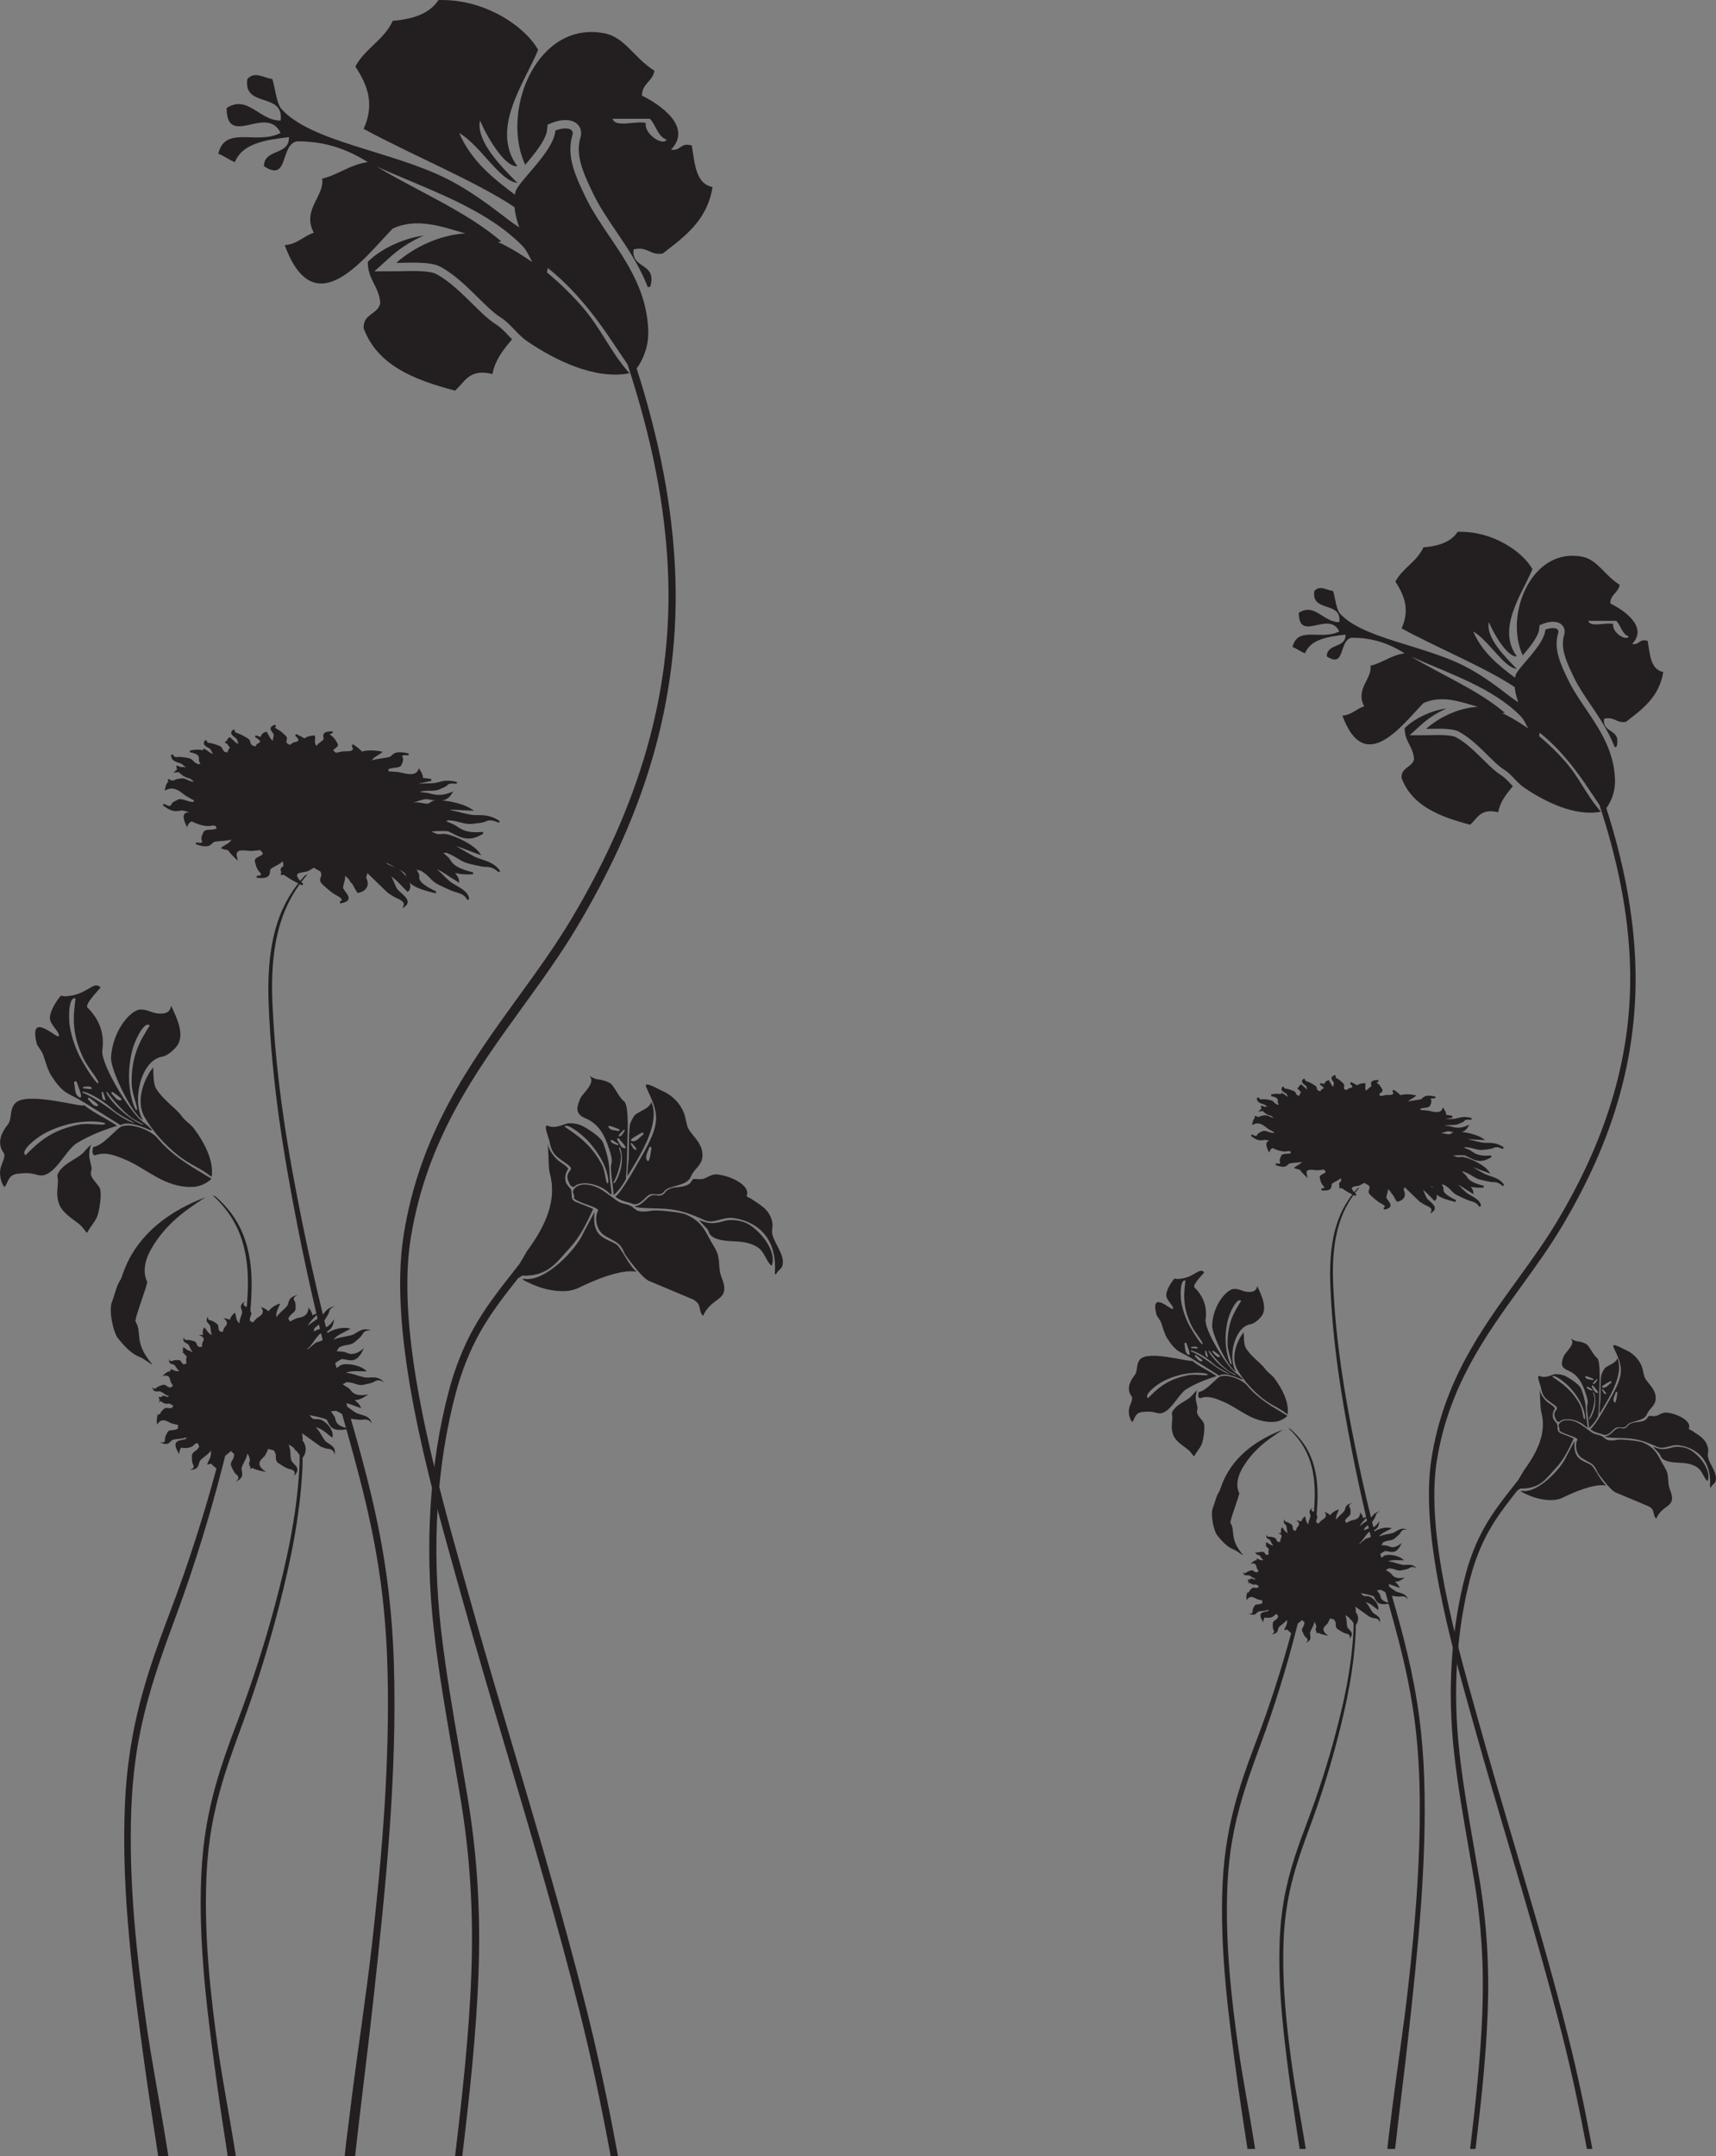 <?xml version="1.0" encoding="utf-8"?>
<!-- Generator: Adobe Illustrator 15.0.0, SVG Export Plug-In . SVG Version: 6.00 Build 0)  -->
<!DOCTYPE svg PUBLIC "-//W3C//DTD SVG 1.1//EN" "http://www.w3.org/Graphics/SVG/1.1/DTD/svg11.dtd">
<svg version="1.1" id="Vrstva_1" xmlns="http://www.w3.org/2000/svg" xmlns:xlink="http://www.w3.org/1999/xlink" x="0px" y="0px"
	 width="906.86px" height="1139.176px" viewBox="-112.078 -32.152 906.86 1139.176"
	 enable-background="new -112.078 -32.152 906.86 1139.176" xml:space="preserve">
<rect x="-112.078" y="-32.152" width="906.86" height="1139.176" fill="#808080" stroke="none"/>
<path fill="#231F20" d="M250.104,609.352c7.131,2.993,9.752,7.04,12.479,12.419c1.382,2.72,4.032,6.309,4.774,9.208
	c1.006,3.924,0.274,7.725,1.803,11.467c5.466,13.381-5.137,9.887-9.617,20.55c-3.046-2.671-0.156-6.46-6.078-8.948
	c-7.525-3.16-18.6-7.813-22.579-9.484c-3.978-1.67-12.593-13.871-12.726-14.197c-2.677-6.556-4.662-6.06-10.759-9.803
	c-4.891-3.002-5.146-10.265-3.496-12.908c1.282-2.054-10.614-4.15-12.696-6.81c0.638-1.522-0.885-2.692-0.354-3.971
	c1.096-2.616,4.823-4.479,11.386-2.264c3.399,1.148,7.114,4.305,11.485,7.39c2.839,2.005,3.949,1.413,7.146,2.755
	c1.465,0.616,2.533,2.11,4.229,2.823c3.93,0.981,6.325-0.408,10.038-0.251C241.542,607.599,248.324,608.604,250.104,609.352
	L250.104,609.352z"/>
<path fill="#231F20" d="M223.162,605.165c2.497,1.405,12.305,0.71,19.057,1.567c7.9,1.004,13.006,3.586,18.32,5.816
	c4.748,1.996,9.412-2.043,15.168-1.183c11.375,1.705,23.198,9.499,21.668,29.467l0.627,0.264c0.885-2.106,2.805-2.65,3.367-4.498
	c1.643-5.408-4.296-11.865-5.291-16.742c-0.553-2.71,0.541-3.88-0.114-6.714c-1.534-6.646-6.668-8.895-11.132-12.007
	c-0.787-0.548-2.43-0.831-2.277-1.756c2.011-4.787-7.389-10.148-15.492-11.064c-3.548-0.402-5.859,2.309-8.518,2.495
	c-1.813,0.127-3.66-0.396-4.339,0.051c-1.7,1.118-0.228,3.595-9.498,4.306c-1.297,0.099-3.091,0.736-4.114,1.438
	c-1.089,0.745-1.361,1.841-2.66,2.494c-2.108,1.06-3.512-0.534-5.867,0.41C229.401,600.576,227.517,604.687,223.162,605.165
	L223.162,605.165z"/>
<path fill="#231F20" d="M274.607,623.572c4.81,0.203,9.257,0.518,13.288,2.931c4.28,2.564,4.803,7.799,7.828,10.064
	c2.686-6.303-3.774-16.458-11.552-21.553c-4.312-2.823-10.356-2.987-12.819-2.294c-5.917,1.668-8.338,1.978-13.877-0.349
	c1.194,1.987,4.602,4.56,4.98,6.156C263.414,622.577,270.155,623.381,274.607,623.572L274.607,623.572z"/>
<path fill="#231F20" d="M202.059,608.248c-0.16,3.113-0.697,8.049,2.474,11.582c2.632,2.929,7.894,4.264,9.549,5.786
	c2.649,2.438,6.157,10.768,10.255,14.099c-8.188-1.661-23.263,4.833-30.563,8.471c-6.86,3.422-17.107,1.314-23.531-1.384
	c-1.715-0.721-8.913-3.797-4.894-3.288c11.103,1.409,27.332-15.864,30.938-24.448L202.059,608.248L202.059,608.248z"/>
<path fill="#231F20" d="M-0.319,590.581l-7.197-4.368c-8.589-5.058-15.98-10.595-21.238-16.979
	c-3.419-4.148-13.472-8.201-18.955-6.336c-2.775,0.944-9.587,10.122-15.077,10.905c-0.701,2.001-0.646,4.984,1.396,4.258
	c5.359-1.908,10.798,0.436,15.885,2.574c10.822,4.548,20.217,14.575,34.779,14.289C-5.841,594.829-2.086,592.427-0.319,590.581
	L-0.319,590.581z"/>
<path fill="#231F20" d="M-0.213,589.619c-5.953-4.759-11.689-6.548-17.75-11.392c-7.078-5.662-13.287-12.557-17.773-20.322
	c-4.49-7.768-0.829-19.491,4.619-26.165c0.135,3.073-0.008,8.634,1.504,11.138c3.691,6.1,10.842,10.698,13.608,14.68
	c1.741,2.506,4.554,4.025,6.413,6.494C-4.496,570.823,1.07,580.741-0.213,589.619L-0.213,589.619z"/>
<path fill="#231F20" d="M-63.629,572.402l-0.52,0.65c-1.461,5.437-0.618,6.562,0.438,11.46c0.218,1.008-0.593,2.805-0.263,4.061
	c0.755,2.869,4.377,5.371,4.891,7.756c0.672,3.101-0.315,10.397-1.538,13.932c-1,2.885-4.095,6.017-5.419,8.91
	c-1.279-1.021-2.189-3.031-4.189-4.631c-3.759-3.005-8.77-5.904-10.513-10.329c-1.642-4.161-1.024-7.453-0.726-11.899
	c0.203-3.032-1.417-3.033,1.406-6.563c2.608-3.263,7.656-5.426,10.756-7.848C-67.073,576.156-65.65,573.716-63.629,572.402
	L-63.629,572.402z"/>
<path fill="#231F20" d="M-3.451,600.358c-39.242,14.808-43.271,41.111-44.873,43.445c-2.229,3.239-3.132,8.085-4.639,11.977
	c-1.672,4.315,0.596,15.827,3.298,19.168c2.991,3.695,6.757,7.98,11.245,9.721c2.387,0.923,5.445,3.54,6.977,4.132
	c-10.265-11.797-5.227-16.774-9.032-22.819c-0.69-1.097,6.7-20.149,6.18-21.039c-1.097-1.879-3.182-8.151,2.197-17.4
	C-24.956,615.262-15.42,607.959-3.451,600.358L-3.451,600.358z"/>
<path fill="#231F20" d="M-21.629,499.196c-0.367,1.594-0.854,4.393-6.183,4.133c-4.409-0.217-5.737-2.177-10.022-2.14
	c-5.104,0.042-14.75,10.999-15.574,25.348c-0.373,6.464,11.234,30.343,16.818,32.991c-5.971-9.806-1.092-31.625,10.176-33.403
	c2.592-0.408,5.936-3.285,7.645-5.423C-13.942,514.664-18.959,504.983-21.629,499.196z M-42.503,540.317
	c0.103,5.947,4.012,13.805,2.536,14.056c-0.848-0.263-3.202-6.298-3.815-14.29c-0.448-5.839,0.288-12.97,1.914-18.465
	c1.604-5.417,6.365-14.629,8.912-11.97C-37.724,517.251-42.763,525.076-42.503,540.317z"/>
<path fill="#231F20" d="M-67.58,551.731c-1.16,1.45-31.098-7.797-36.73-0.751c-2.919,3.65-1.289,8.014-3.648,10.964
	c-3.415,4.271-5.905,9.763-2.271,14.846c1.581,2.211-1.203,5.485-1.746,9.246c-0.541,3.761,1.16,8.012,2.34,8.955
	c1.96-2.455,1.772-6.482,6.926-7.063c4.457-0.499,6.228-0.49,10.75,0.694c8.344,2.189,14.295-13.13,20.547-16.891
	c6.766-4.07,13.223-6.594,21.168-9.131C-55.152,559.104-62.082,556.125-67.58,551.731z M-70.724,562.04
	c-14.928,3.098-21.455,9.736-27.82,16.066c-3.156-1.904,4.783-8.573,9.713-11.33c5.002-2.799,11.798-5.084,17.588-5.931
	c7.94-1.159,14.34-0.195,14.785,0.579C-56.383,562.918-64.903,560.833-70.724,562.04z"/>
<path fill="#FFFFFF" stroke="#231F20" d="M-59.771,542.795c1.909,0.177,9.253,1.559,7.985-0.259
	c-1.732-2.48-5.458-1.066-7.735-1.175C-60.304,541.322-60.754,542.623-59.771,542.795L-59.771,542.795z"/>
<path fill="#231F20" d="M-37.385,559.854c-6.107-4.883-21.634-29.879-20.605-37.194c1.171-8.343-1.297-16.069-7.829-22.489
	c-1.687-1.657,5.498-8.876,6.837-10.552c-0.434-0.878-1.922-1.704-3.934-0.748c-3.354,1.593-7.113,5.172-15.424,5.347
	c-0.574-0.461-1.288-0.137-1.691-0.285c-2.801,3.504-5.701,8.324-5.68,11.831c0.018,3.511,5.809,7.779,4.621,9.537
	c-0.908,1.347-15.975-13.829-11.603,3.74c0.433,1.74,2.577,3.627,3.423,6.057c1.267,3.639,2.337,7.98,4.305,11.025
	c6.748,10.423,8.843,8.814,17.625,14.305l18.955,11.845c3.702-2.273,10.898,0.59,14.904,2.305
	C-28.99,566.5-35,561.76-37.385,559.854z M-52.436,544.815c1.142,0.891,5.909,3.929,4.271,4.273
	c-2.241,0.472-3.561-2.235-4.872-3.35C-53.492,545.351-53.067,544.403-52.436,544.815z M-57.642,544.858
	c0.325,1,1.951,4.768,0.826,4.309c-1.539-0.629-1.23-2.795-1.563-3.998C-58.494,544.75-57.855,544.354-57.642,544.858z
	 M-69.976,547.588c-2.885-1.184-2.307-5.245-2.935-7.504c-0.21-0.779,0.989-1.523,1.383-0.581
	C-70.916,541.387-67.862,548.449-69.976,547.588z M-75.199,509.929c-0.826-5.584-0.396-15.944,3.035-14.609
	c-1.121,8.904-2.393,18.13,4.275,31.842c2.602,5.345,8.899,12.186,7.667,13.038c-0.882,0.118-4.998-5.728-8.927-12.721
	C-72.016,522.378-74.355,515.602-75.199,509.929z M-67.943,542.799c-0.54-0.095-0.293-0.811,0.138-0.787
	c1.25,0.061,3.296-0.719,4.247,0.646C-62.862,543.656-66.894,542.895-67.943,542.799z M-60.521,552.131
	c-2.238,0.473-3.558-2.233-4.871-3.351c-0.453-0.386-0.029-1.333,0.603-0.92C-63.646,548.75-58.881,551.79-60.521,552.131z
	 M-52.416,554.839c-4.541-3.54-11.375-7.865-16.143-9.856c-0.287-1.325,5.157,1.241,7.968,2.926c2.851,1.711,6.1,4.137,8.416,6.278
	c3.173,2.934,11.384,6.78,11.215,7.002C-41.549,561.321-46.917,559.121-52.416,554.839z M-42.92,558.618
	c-2.596-1.788-5.678-4.424-7.975-6.828c-2.262-2.369-5.963-7.117-4.608-7.13c2.992,4.216,8.255,10.148,12.85,13.646
	c2.594,1.978,6.292,3.128,6.294,3.731C-36.536,562.251-39.359,561.069-42.92,558.618z"/>
<path fill="#231F20" stroke="#231F20" stroke-width="0.01" d="M106.75,94.762c-4.525,2.469-8.734,5.41-12.371,8.685l-8.616,7.762
	l11.599-0.049c1.075-0.006,2.297-0.031,3.607-0.062c5.272-0.12,14.096-0.317,17.528,1.538c6.979,3.773,13.38,10.092,19.026,15.667
	c4.396,4.341,8.545,8.44,12.564,10.953c2.319,1.449,4.338,3.561,6.477,5.799c0.646,0.677,1.301,1.361,1.975,2.037l-1.107,1.339
	c-3.972,4.794-7.817,9.712-9.287,17.006c-12.575-3.064-14.576,4.445-19.758,8.778c-21.418-5.655-40.95-13.195-48.289-32.932
	c-0.391-7.704,7.416-7.219,8.783-13.168c-0.523-8.993-6.66-12.365-6.584-21.953c6.502-6.462,17.957-12.232,29.411-13.863
	L106.75,94.762z"/>
<path fill="#231F20" stroke="#231F20" stroke-width="0.01" d="M253.518,44.717c-6.205-1.819-5.687,3.091-10.976,2.194
	c11.577-12.039-5.877-23.923-15.363-28.538c0.034-6.549,5.71-7.465,6.587-13.168c-10.68-6.644-15.588-17.643-26.34-19.76
	c-34.872-6.871-54.143,38.704-42.902,67.225c0.299,0.758,0.618,1.503,0.96,2.234l0.003-0.004
	c4.984-5.828,11.066-13.251,11.556-18.513l0.251-2.675l2.486-1.011c0.915-0.374,1.886-0.681,2.887-0.917
	c2.696-0.636,7.658-1.235,10.61,1.909c0.7,0.745,1.194,1.62,1.474,2.576c0.383,1.314,0.36,2.778-0.091,4.275
	c-1.634,5.404-0.806,10.946,1.06,16.487c1.418,4.216,3.435,8.433,5.425,12.587l0.21,0.438c3.229,6.755,7.584,13.19,12.193,20.006
	c5.859,8.662,11.919,17.617,16.107,27.967l0.577,1.498c0.433-0.05,0.876-0.108,1.331-0.179c3.711-13.227-10.134-8.891-8.779-19.757
	c7.614-1.758,8.436,3.273,15.365,2.196c11.56-8.926,23.501-17.47,26.342-35.116C255.383,64.797,255.133,54.075,253.518,44.717z
	 M229.193,32.806c-5.247-1.337-15.926,2.754-17.561-2.197c6.585,0,13.171,0.001,19.756,0.002c3.286,3.299,3.925,9.243,8.778,10.976
	C238.534,45.182,228.317,38.972,229.193,32.806z"/>
<path fill="#FFFFFF" stroke="#231F20" stroke-width="0.01" d="M150.168,65.726c2.609,4.006,5.779,7.453,9.446,10.404
	c-0.116-1.275-0.17-2.527-0.114-3.718C156.605,70.529,152.912,66.351,150.168,65.726z"/>
<path fill="#231F20" stroke="#231F20" d="M81.721,428.095c-0.031,0.432-0.104,0.859-0.244,1.289
	c-0.471,1.422-0.071,1.382-0.764,2.009c1.253,1.917,1.416,3.938,0.359,5.454l-0.905,0.94c-0.747,0.58-1.744,1.032-3.04,1.28
	c-1.056-1.526-1.699-3.024-2.639-4.557c-0.918-0.772-1.352-1.442-1.486-2.064c-0.842-0.987-1.93-1.997-3.432-3.048
	c0.025,0.176,0.047,0.355,0.092,0.531c0.625,2.836-0.854,4.207-0.916,6.907c-0.055,2.183,7.314,6.512-1.092,7.798
	c2.313-1.129,1.729-2.461-1.885-4.326c-2.651-1.369-5.326-4.073-6.809-5.345c-3.117-2.682,0.116-3.593-0.934-6.002
	c-0.16-0.368-0.282-0.723-0.422-1.084c-1.361-0.733-2.708-1.475-3.857-2.192c-0.428,0.315-0.912,0.625-1.506,0.912
	c-2.441,1.195-0.811,1.002-4.629,1.608c-4.153,0.648-4.478,2.591,0.222,6.951c-4.887-2.417-7.836-4.175-9.468-5.503
	c-0.512,0.006-1.031-0.003-1.576-0.046c0.08-0.404,0.199-0.795,0.342-1.183c-0.922-1.24-0.297-1.991,0.911-2.613
	c0.26-1.117,0.218-2.33-0.64-3.795c-0.115,0.116-0.235,0.23-0.34,0.35c-1.652,1.896-4.098,2.436-6.286,4.104
	c-1.765,1.345,1.657,5.576-7.154,4.623c3.036-0.222,3.541-1.172,1.665-3.083c-1.383-1.407-1.738-3.648-2.104-4.746
	c-0.777-2.319,2.936-2.213,3.863-3.931c0.14-0.259,0.305-0.508,0.461-0.758c-0.686-0.743-1.348-1.484-1.854-2.171
	c-0.642,0.109-1.331,0.198-2.109,0.255c-3.208,0.229-1.544,0.452-5.562,0.031c-4.359-0.459-6.189,0.679-5.271,4.37
	c-2.009-1.93-3.268-3.383-3.959-4.484c-1.048-0.169-2.134-0.43-3.215-0.795c0.856-0.689,1.968-1.233,2.946-1.862
	c0.098-0.085,0.211-0.161,0.34-0.233c1.061-0.734,1.884-1.614,1.917-2.959c-0.182,0.051-0.369,0.097-0.543,0.15
	c-2.792,0.871-5.566,0.6-8.766,1.169c-2.57,0.462-1.722,4.271-9.923,1.305c3.154,0.641,4.245,0.125,3.521-1.685
	c-0.523-1.326,0.477-2.962,0.777-3.815c0.632-1.795,4.27-0.744,6.234-1.683c0.299-0.144,0.617-0.268,0.922-0.402
	c-0.238-0.691-0.444-1.374-0.529-1.977c-0.713-0.094-1.457-0.215-2.277-0.381c-2.072,0.903-6.702,0.065-10.785-2.133
	c-1.166,0.294-2.054,1.03-2.668,2.325c-3.777-8.386,1.738-6.113,7.558-4.799c0.329-0.167,0.622-0.371,0.878-0.627
	c-0.211-0.036-0.428-0.072-0.639-0.1c-3.331-0.443-5.928-1.634-9.466-2.42c-2.868-0.636-4.396,2.212-10.724-2.765
	c2.746,1.583,4.149,1.634,4.567,0.168c0.304-1.077,2.321-1.801,3.153-2.26c1.756-0.966,4.725,1.063,7.27,1.153
	c0.387,0.016,0.784,0.044,1.172,0.07c0.193-0.543,0.413-1.079,0.702-1.51c-0.647-0.324-1.312-0.673-2.019-1.08
	c-2.903-1.677-1.746-0.725-4.65-2.992c-3.153-2.463-5.848-3.181-8.9-1.808c0.486-2.304,1.261-3.458,2.252-3.865
	c-0.342-0.292-0.695-0.632-1.058-1.046c0.562,0.433,1.052,0.732,1.499,0.915c0.463-0.086,0.961-0.043,1.493,0.097
	c0.199-0.072,0.396-0.173,0.574-0.325c0.659-0.55,2.546-0.68,3.386-0.824c1.766-0.301,3.344,1.199,5.328,1.58
	c0.303,0.059,0.607,0.128,0.906,0.189c0.363-0.273,0.746-0.535,1.142-0.734c-0.388-0.263-0.784-0.541-1.185-0.854
	c-0.973-0.76-1.189-0.846-1.488-1.113c-2.15-0.366-4.45-1.713-5.742-3.349c-0.521-0.018-1.074-0.004-1.678,0.07
	c0.389-0.371,0.761-0.673,1.115-0.921c-0.274-0.519-0.465-1.049-0.478-1.574c0.679,0.241,1.337,0.521,1.993,0.803
	c1.676-0.503,2.971,0.358,4.382,1.536c0.551,0.108,1.122,0.182,1.728,0.206c-0.132-0.084-0.267-0.171-0.402-0.251
	c-2.171-1.3-2.982-2.546-4.961-4.012c-1.596-1.188-5.748-0.941-5.598-4.554c0.531,1.409,1.588,1.921,3.434,1.663
	c1.353-0.19,3.694,0.326,4.828,0.492c2.374,0.354,2.621,1.963,4.534,2.889c0.292,0.142,0.566,0.288,0.849,0.432
	c0.719-0.082,1.443-0.15,2.123-0.167c-0.18-0.318-0.346-0.651-0.479-1.012c-0.554-1.488-0.63-0.816-0.569-2.468
	c0.057-1.792-1.324-2.942-5.148-3.642c3.87-0.647,5.857-0.479,6.957,0.143c0.066-0.354,0.197-0.695,0.465-1.008
	c1.921,1.149,3.21,2.61,6.164,3.336c-0.074-0.083-0.151-0.169-0.229-0.251c-1.283-1.307-1.305-2.309-2.301-3.694
	c-0.809-1.116-4.895-1.787-2.586-4.187c-0.34,1.057,0.353,1.608,2.259,1.808c1.4,0.142,3.314,0.958,4.291,1.299
	c2.044,0.712,1.317,1.847,2.575,2.854c0.195,0.153,0.365,0.308,0.55,0.461c0.729,0.087,1.461,0.189,2.114,0.313
	c0.025-0.25,0.068-0.509,0.155-0.78c0.362-1.111-0.113-0.674,0.935-1.775c0.198-0.205,0.318-0.41,0.408-0.607
	c-0.824-0.693-1.422-1.477-1.688-2.243c-0.408-0.208-0.863-0.417-1.423-0.632c0.47,0.037,0.878,0.083,1.288,0.125
	c-0.131-0.826,0.15-1.586,1.006-2.09c1.105,0.932,1.931,1.91,3.09,2.852c0.807,0.282,1.22,0.605,1.381,0.96
	c0.444,0.276,0.954,0.539,1.518,0.798c-0.057-0.09-0.111-0.177-0.176-0.268c-1.088-1.538-0.849-2.479-1.605-4.019
	c-0.605-1.241-4.996-2.872-1.787-4.543c-0.658,0.9-0.027,1.589,2.051,2.244c1.527,0.477,3.444,1.709,4.447,2.266
	c2.099,1.175,0.979,2.049,2.129,3.302c0.174,0.189,0.325,0.376,0.49,0.563c0.799,0.267,1.592,0.539,2.293,0.82
	c0.09-0.232,0.186-0.46,0.354-0.693c0.702-0.949,0.061-0.66,1.514-1.429c1.578-0.835,1.154-1.973-2.103-3.919
	c1.299,0.386,2.362,0.733,3.254,1.059c-0.052-1.268,0.681-2.421,2.381-2.919c1.216,1.805,1.479,3.615,4.175,5.488
	c-0.018-0.105-0.032-0.21-0.055-0.314c-0.377-1.677,0.39-2.558,0.385-4.18c-0.006-1.309-4-3.602,0.461-4.722
	c-1.215,0.772-0.887,1.549,1.068,2.519c1.436,0.71,2.901,2.221,3.711,2.925c1.699,1.481-0.01,2.157,0.59,3.559
	c0.09,0.212,0.16,0.421,0.238,0.631c0.737,0.382,1.467,0.776,2.093,1.155c0.221-0.207,0.476-0.411,0.788-0.61
	c1.281-0.812,0.416-0.633,2.445-1.151c2.2-0.562,2.346-1.735-0.225-4.158c2.187,1.033,3.633,1.844,4.58,2.508
	c1.045-0.933,2.808-1.604,5.154-1.659c0.197,1.894-0.897,3.579,1.238,5.868c0.062-0.1,0.123-0.195,0.179-0.292
	c0.831-1.594,2.572-2.213,3.869-3.675c1.04-1.181-2.511-4.135,4.407-4.139c-2.256,0.422-2.433,1.19-0.576,2.501
	c1.365,0.963,2.137,2.649,2.665,3.465c1.108,1.711-1.741,1.937-2.06,3.333c-0.05,0.214-0.121,0.416-0.184,0.62
	c0.693,0.509,1.357,1.026,1.895,1.51c0.468-0.137,0.973-0.266,1.551-0.373c2.387-0.442,1.072-0.476,4.227-0.485
	c3.42-0.013,4.56-1.037,3.029-3.789c2.811,1.879,4.24,3.141,4.75,4.005c2.537-0.783,6.291-0.992,10.1-0.182
	c-1.912,1.536-5.21,2.533-5.122,4.942c0.189-0.056,0.38-0.114,0.562-0.176c2.861-0.998,5.766-0.972,9.057-1.734
	c2.663-0.614,1.539-3.967,10.275-1.942c-3.327-0.33-4.43,0.22-3.57,1.787c0.627,1.15-0.32,2.697-0.588,3.487
	c-0.543,1.663-4.398,1.003-6.387,1.997c-0.31,0.151-0.627,0.291-0.939,0.435c0.289,0.597,0.549,1.197,0.676,1.733
	c0.746,0.029,1.526,0.079,2.379,0.163c3.518,0.353,1.891-0.058,5.883,0.856c4.334,0.995,6.934,0.526,8.141-2.072
	c1.424,2.314,1.758,3.703,1.396,4.524c1.75,0.078,3.45,0.276,4.915,0.636c-3.473,0.829-7.727,1.266-10.123,2.737
	c0.225-0.023,0.453-0.045,0.673-0.071c3.875-0.445,6.739-0.258,10.799-0.533c3.279-0.22,5.616-2.353,12.222-0.591
	c-2.971-0.4-4.631-0.124-5.394,0.894c-0.562,0.745-3.094,1.641-4.167,2.11c-2.254,0.995-5.415,0.362-8.42,0.857
	c-0.453,0.075-0.917,0.143-1.375,0.212c-0.334,0.387-0.699,0.776-1.127,1.113c0.721,0.065,1.441,0.132,2.212,0.235
	c3.137,0.424,1.938,0.075,4.972,0.876c3.288,0.868,6.359,0.734,10.232-0.798c-3.143,4.901-7.543,3.274-13.197,2.487
	c-5.051,0.873-8.356,2.988-12.022,3.076c0.121,0.151,0.243,0.302,0.357,0.456c0.112-0.067,0.234-0.119,0.372-0.138
	c1.198-0.177,4.806-0.422,6.061-0.606c1.33-0.196,4.884,0.887,6.232,0.649c1.282-0.221,1.978-1.401,3.264-1.586
	c4.828-0.701,14.578,1.197,19.434,4.316c-4.961-0.126-10.549-1.038-14.785,0.017c0.32,0.05,0.643,0.101,0.959,0.148
	c5.092,0.737,8.379,1.92,13.537,2.927c4.16,0.812,8.909-1.048,15.302,3.325c-3.23-1.479-5.482-1.692-7.324-0.689
	c-1.345,0.739-5.219,1.004-6.94,1.231c-3.623,0.476-6.869-1.354-10.949-1.74c-0.617-0.058-1.234-0.127-1.855-0.196
	c-0.746,0.371-1.523,0.727-2.346,1.002c0.804,0.315,1.617,0.65,2.442,1.03c3.411,1.568,2.278,0.738,5.216,2.734
	c3.192,2.167,7.021,3.016,13.088,2.412c-8.227,5.02-12.067,1.54-18.202-1.317c-4.001-0.347-7.671,0.027-10.927,0.184
	c1.602,0.688,3.705,1.982,5.007,2.232c1.552,0.296,3.249-0.265,4.768,0.057c5.728,1.215,14.601,5.913,17.259,9.73
	c-5.196-1.821-10.427-4.394-15.801-5.158c0.309,0.147,0.604,0.297,0.905,0.438c4.839,2.278,7.393,4.232,12.081,6.718
	c3.787,2.01,10.361,2.408,13.647,7.615c-2.251-2.138-4.484-3.071-7.259-3.028c-2.038,0.029-6.387-1.142-8.409-1.589
	c-4.254-0.942-6.232-3.322-10.279-5.011c-0.616-0.257-1.218-0.521-1.822-0.782c-1.098-0.01-2.218-0.04-3.315-0.138
	c0.602,0.493,1.199,1.006,1.774,1.557c2.37,2.253,1.831,1.293,3.354,3.681c1.655,2.588,5.058,4.507,12.021,6.211
	c-5.428,0.229-8.788-0.304-11.181-1.301c1.959,1.943,3.298,3.895,3.36,5.363c-4.682-2.819-8.812-6.144-14.514-8.321
	c0.236,0.191,0.479,0.385,0.719,0.575c3.9,3.007,5.379,5.094,8.938,8.193c2.88,2.504,10.28,4.807,10.084,9.271
	c-0.974-2.111-2.866-3.418-6.155-4.256c-2.416-0.613-6.599-2.738-8.623-3.661c-4.258-1.944-4.732-4.133-8.162-6.506
	c-0.521-0.36-1.019-0.721-1.528-1.082c-1.276-0.348-2.567-0.719-3.778-1.124c0.323,0.516,0.623,1.038,0.87,1.581
	c1.023,2.225,1.144,1.426,1.075,3.477c-0.07,2.226,2.425,4.551,9.26,7.842c-15.479-3.636-14.099-6.487-15.893-10.502
	c-3.707-2.524-8.286-4.659-11.857-6.581c0.633,0.917,1.145,2.02,2.095,2.622c1.332,0.846,4.077,1.536,5.339,2.375
	c4.736,3.162,7.994,8.827,5.459,11.177c-3.26-3.066-5.461-6.353-10.457-9.22c0.128,0.189,0.256,0.38,0.391,0.567
	c2.188,3.014,2.246,4.805,3.957,7.797c1.381,2.42,8.284,5.781,4.436,8.815c0.557-1.688-0.627-3.046-3.844-4.413
	c-1.099-0.463-2.387-1.246-3.613-2.062c-0.405-0.269-0.801-0.542-1.182-0.806L81.721,428.095z"/>
<path fill-rule="evenodd" clip-rule="evenodd" fill="#231F20" stroke="#231F20" stroke-width="0.01" d="M162.436,635.598
	c-1.169,1.501-2.338,2.987-3.496,4.458c-7.203,9.156-14.653,18.624-20.713,29.544c-5.412,9.75-9.9,21.029-12.982,32.615
	c-10.269,38.608-13.059,82.354-8.068,126.506c2.526,22.357,6.424,44.767,10.192,66.438c1.354,7.789,2.755,15.844,4.07,23.771
	c4.925,29.688,6.753,59.563,5.585,91.329c-1.19,32.405-4.826,64.886-8.328,94.259l-0.299,2.502h3.814l0.322-2.703
	c3.483-29.255,7.076-61.549,8.264-93.854c1.18-32.141-0.67-62.375-5.656-92.431c-1.319-7.948-2.721-16.012-4.077-23.811
	c-3.756-21.593-7.639-43.921-10.147-66.117c-4.914-43.479-2.174-86.528,7.924-124.492c2.975-11.186,7.305-22.066,12.521-31.468
	c5.883-10.599,13.219-19.924,20.314-28.941l2.186-1.421c13.959,0.575,18.743-7.809,24.793-14.22
	c5.971-6.324,9.518-13.917,12.709-21.022c-4.465-2.025-5.15-2.039-9.041-3.673c-3.419-1.436-1.714-4.054-2.641-6.537
	c-0.209-0.557-2.338-2.514-2.784-4.117c-0.499-1.779-0.304-4.606,1.191-6.563c0.74-0.97-4.146-3.84-5.117-4.665
	c-2.548-2.163-4.889-5.501-5.657-8.872l0,0c0.557,2.885,0.356,12.731,1.148,15.57c3.957,14.17-2.117,27.551-11.95,41.049
	c-0.296,0.405-0.541,0.816-0.747,1.231L162.436,635.598z"/>
<path fill-rule="evenodd" clip-rule="evenodd" fill="#FFFFFF" stroke="#231F20" stroke-width="0.01" d="M3.622,738.699
	c-0.286,1.089-0.569,2.179-0.858,3.264c-0.057,0.217-0.117,0.436-0.175,0.652C2.174,740.874,2.543,739.629,3.622,738.699z"/>
<path fill-rule="evenodd" clip-rule="evenodd" fill="#231F20" stroke="#231F20" stroke-width="0.01" d="M96.053,846.04
	c-0.476-14.806-1.67-29.391-3.523-43.392c-4.18-31.555-11.612-58.896-19.215-85.289c1.49,0.183,4.608,0.786,6.254,0.496
	c2.246-0.396,3.75,0.241,4.895,2.072c-1.027-4.742-6.187-4.294-8.607-5.799c-1.77-1.103-3-2.115-4.366-3.098
	c-0.182-0.631-0.362-1.267-0.544-1.9c2.707,0.639,5.195,1.837,7.791,2.657c-0.416-1.512-1.743-3.035-3.451-4.31
	c1.732,0.118,3.943-0.621,7.234-2.956c-4.735,0.905-7.328,0.213-9.016-1.854c-1.553-1.908-0.975-1.112-3.017-2.553
	c-0.496-0.354-0.997-0.659-1.495-0.943c0.703-0.32,1.402-0.722,2.082-1.135c0.44,0.04,0.879,0.083,1.325,0.113
	c2.933,0.203,4.766,1.927,7.634,1.27c1.363-0.313,4.348-0.768,5.598-1.584c1.701-1.116,3.32-1.002,5.259,0.363
	c-3.366-4.176-7.526-2.054-10.38-2.692c-3.534-0.789-5.611-1.846-9.184-2.359c-0.223-0.03-0.443-0.072-0.672-0.108
	c3.514-1.275,7.403-0.604,11.078-0.707c-2.622-2.965-9.306-4.449-13.153-3.51c-0.964,0.235-1.824,1.346-2.788,1.715
	c-0.234-0.877-0.471-1.75-0.705-2.63c1.108-0.776,2.289-1.523,3.568-2.114c4.521,0.618,7.786,2.772,11.573-5.65
	c-3.589,2.976-6.171,3.564-8.697,2.531c-2.327-0.951-1.415-0.521-3.923-0.844c-0.607-0.078-1.195-0.115-1.772-0.135
	c0.438-0.604,0.825-1.277,1.19-1.953c0.401-0.166,0.8-0.332,1.196-0.51c2.617-1.172,5.091-0.512,7.205-2.408
	c1.004-0.902,3.327-2.675,3.968-3.967c0.879-1.759,2.322-2.405,4.696-2.106c-5.07-2.104-7.522,1.675-10.298,2.432
	c-3.443,0.938-5.777,0.971-9.108,2.165c-0.208,0.073-0.419,0.144-0.63,0.216c2.344-2.737,6.027-3.941,9.121-5.725
	c-3.43-1.252-9.06,0.082-12.184,2.263c-0.076-0.304-0.154-0.608-0.23-0.913c1.89-0.888,3.282-2.368,3.709-6.343
	c-1.42,2.203-2.773,3.506-4.246,4.207c-0.301-1.206-0.6-2.415-0.898-3.625c0.179-0.209,0.346-0.434,0.495-0.685
	c0.542-0.905,1.874-2.819,2.028-3.814c0.209-1.358,1.163-2.288,3.1-3.017c-3.705,0.58-4.979,2.778-6.395,4.379
	c-3.979-16.279-7.68-32.746-10.904-48.644c-7.381-36.382-13.941-74.432-15.757-115.985c-1.567-35.91,6.831-54.319,18.593-67.983
	l-1.603,0.86c-11.841,13.153-20.353,31.203-19.007,67.182c1.555,41.632,7.879,79.968,15.031,116.667
	c3.02,15.492,6.482,31.536,10.209,47.441c-0.693,0.232-1.415,0.551-2.137,0.941c0.012-1-0.552-2.32-2.025-4.19
	c-0.077,3.182-1.561,4.674-4.491,5.309c-2.699,0.585-1.589,0.386-3.851,1.375c-0.549,0.241-1.043,0.491-1.512,0.748
	c-0.215-0.511-0.53-1.038-0.862-1.551c0.155-0.271,0.315-0.539,0.468-0.816c0.973-1.806,3.521-2.605,3.43-4.554
	c-0.038-0.929,0.148-2.911-0.534-3.872c-0.934-1.308-0.395-2.307,1.745-3.247c-5.914,1.257-4.357,4.327-5.844,5.997
	c-1.835,2.068-3.635,3.162-5.144,5.309c-0.097,0.136-0.199,0.27-0.302,0.401c-0.674-2.484,1.105-4.799,1.891-7.144
	c-2.559,0.624-4.822,2.292-6.187,4.089c-0.536-0.707-1.743-1.474-3.961-2.354c1.651,2.287,1.212,3.797-0.896,5.131
	c-1.944,1.229-1.124,0.756-2.483,2.139c-0.33,0.335-0.607,0.666-0.861,0.989c-0.456-0.3-0.999-0.582-1.557-0.847
	c-0.015-0.238-0.023-0.478-0.047-0.719c-0.162-1.583,1.537-2.92,0.414-4.28c-0.043-0.052-0.092-0.115-0.139-0.177
	c0.2-2.653,0.381-5.317,0.518-8.008c1.41-27.861-7.065-42.047-18.88-52.512l-1.601-0.703c11.732,10.857,20.098,25.322,18.463,53.122
	c-0.117,2.003-0.254,3.994-0.407,5.976c-0.159-0.115-0.321-0.218-0.489-0.292c-1.482-0.652-1.572-1.524-0.287-2.837
	c-4.27,2.675-1.318,4.393-1.657,6.027c-0.425,2.029-1.34,3.35-1.443,5.336c-0.009,0.123-0.022,0.246-0.034,0.374
	c-1.907-1.567-1.664-3.752-2.273-5.656c-1.435,0.966-2.35,2.347-2.755,3.726c-0.755-0.329-1.856-0.618-3.472-0.854
	c2.209,1.541,2.422,2.822,1.207,4.259c-1.119,1.326-0.63,0.805-1.213,2.148c-0.141,0.328-0.246,0.641-0.33,0.942
	c-0.482-0.156-1.034-0.285-1.588-0.4c-0.103-0.189-0.199-0.381-0.31-0.568c-0.73-1.234,0.151-2.601-1.278-3.493
	c-0.682-0.424-1.974-1.437-3.043-1.625c-1.456-0.26-1.857-0.944-1.307-2.221c-2.466,2.893,0.589,3.747,0.929,5.114
	c0.421,1.692,0.174,2.91,0.837,4.518c0.041,0.1,0.078,0.204,0.115,0.308c-2.146-0.917-2.772-2.707-3.987-4.125
	c-0.921,1.177-1.077,2.665-0.72,3.971c-0.634,0.003-1.379,0.051-2.279,0.149c2.51,0.777,3.064,1.802,2.305,3.284
	c-0.699,1.365-0.377,0.815-0.567,2.079c-0.044,0.309-0.044,0.584-0.039,0.861c-0.505-0.023-1.065-0.002-1.627,0.027
	c-0.149-0.132-0.292-0.27-0.448-0.399c-1.031-0.866-0.564-2.212-2.162-2.631c-0.762-0.194-2.262-0.742-3.328-0.65
	c-1.45,0.116-2.017-0.36-1.842-1.555c-1.551,2.985,1.578,2.995,2.271,4.059c0.862,1.317,0.958,2.394,2.024,3.581
	c0.063,0.07,0.119,0.141,0.178,0.212c-0.416-0.053-0.797-0.132-1.143-0.248c-0.189-0.309-0.528-0.487-1.099-0.472
	c-0.958-0.536-1.72-1.241-2.641-1.788c-0.399,0.856-0.376,1.76-0.083,2.572c-0.264,0.114-0.528,0.224-0.828,0.367
	c0.402,0.009,0.736,0.052,1.041,0.111c0.361,0.699,0.931,1.288,1.617,1.692c-0.004,0.242-0.025,0.503-0.095,0.794
	c-0.364,1.555-0.183,0.915-0.12,2.216c0.016,0.317,0.055,0.604,0.104,0.875c-0.435,0.123-0.912,0.299-1.385,0.489
	c-0.153-0.089-0.299-0.185-0.458-0.27c-1.035-0.567-0.878-2.034-2.323-1.989c-0.689,0.02-2.081-0.094-2.982,0.298
	c-1.228,0.528-1.797,0.22-1.859-1.017c-0.809,3.398,1.887,2.522,2.673,3.378c0.972,1.063,1.242,2.103,2.37,2.974
	c0.068,0.055,0.138,0.115,0.205,0.174c-2.01,0.381-3.182-0.649-4.662-1.108c-0.084,0.431-0.078,0.838-0.027,1.233
	c-0.838-0.226-2.108,0.366-4.33,2.537c2.54-0.746,3.688-0.076,4.113,1.818c0.387,1.751,0.262,1.02,0.985,2.36
	c0.177,0.325,0.364,0.61,0.557,0.872c-0.416,0.281-0.845,0.632-1.269,0.995c-0.211-0.043-0.418-0.089-0.634-0.124
	c-1.419-0.229-1.985-1.816-3.542-1.269c-0.742,0.263-2.319,0.628-3.105,1.349c-1.073,0.982-1.857,0.854-2.547-0.413
	c0.836,3.834,3.334,1.974,4.625,2.599c1.599,0.77,2.42,1.759,4.094,2.279c0.104,0.031,0.211,0.071,0.313,0.107
	c-0.379,0.209-0.751,0.352-1.119,0.451c-1.173-0.686-2.194-1.086-3.1,0.086c-0.477-0.041-0.955-0.079-1.437-0.069
	c0.144,0.544,0.397,1.025,0.7,1.462c-0.155,0.396-0.307,0.854-0.452,1.394c0.354-0.312,0.691-0.539,1.018-0.721
	c1.218,1.212,2.984,1.731,4.405,1.284c0.254,0.163,0.41,0.17,1.205,0.589c0.327,0.172,0.645,0.311,0.951,0.436
	c-0.193,0.362-0.361,0.783-0.517,1.209c-0.2,0.05-0.405,0.096-0.607,0.151c-1.323,0.368-2.683-0.591-3.694,0.405
	c-0.482,0.476-1.613,1.34-1.879,2.168c-0.07,0.229-0.166,0.41-0.271,0.562c-0.364,0.06-0.683,0.207-0.946,0.476
	c-0.323-0.018-0.703-0.142-1.16-0.378c0.33,0.293,0.635,0.513,0.922,0.686c-0.508,0.809-0.689,2.312-0.396,4.908
	c1.531-2.612,3.378-2.902,5.957-1.545c2.375,1.248,1.417,0.699,3.641,1.332c0.541,0.152,1.04,0.261,1.522,0.351
	c-0.067,0.563-0.065,1.206-0.045,1.849c-0.246,0.123-0.499,0.246-0.741,0.38c-1.594,0.888-3.947-0.087-4.783,1.6
	c-0.396,0.802-1.455,2.337-1.365,3.579c0.119,1.694-0.761,2.183-2.862,1.589c5.185,2.76,5.396-0.807,7.329-1.25
	c2.386-0.543,4.295-0.302,6.465-1.124c0.137-0.053,0.28-0.098,0.42-0.143c-0.092,0.366-0.221,0.693-0.381,0.994
	c-3.93,0.874-7.918,0.627-3.431,7.936c0.046-1.592,0.404-2.703,1.049-3.461c3.085,0.722,6.158-0.189,7.205-1.933
	c0.55-0.144,1.04-0.305,1.503-0.481c0.208,0.599,0.512,1.232,0.836,1.861c-0.154,0.259-0.318,0.511-0.467,0.777
	c-0.971,1.74-3.486,2.046-3.414,4.166c0.033,1.008-0.163,3.104,0.501,4.288c0.912,1.612,0.371,2.573-1.741,3.12
	c5.825-0.064,4.321-3.719,5.79-5.194c1.828-1.83,3.61-2.618,5.109-4.605c0.094-0.123,0.198-0.244,0.296-0.367
	c0.326,1.419,0.044,2.658-0.422,3.834c-0.061,0.125-0.111,0.248-0.15,0.374c-0.441,1.035-0.988,2.033-1.339,3.084
	c0.761-0.036,1.497-0.182,2.188-0.409c0.584,0.728,1.475,1.559,2.737,2.522c-6.626,24.691-15.126,51.012-23.927,74.229
	c-8.149,21.494-16.329,43.635-20.837,69.559c-1.882,10.812-3.102,22.092-3.604,33.559c-2.037,46.483,4.347,93.874,10.483,138.425
	c2.12,15.396,4.535,30.623,6.837,45.914l0.25,1.667h5.395l-0.373-2.339c-0.273-1.707-0.547-3.415-0.822-5.121
	c-3.417-21.228-7.539-42.03-10.599-63.484c-5.156-36.156-9.181-74.274-7.834-111.941c0.312-8.674,1.025-17.401,2.14-25.764
	c1.506-11.287,3.758-21.772,6.458-31.763c4.505-16.665,10.257-31.945,15.862-47.248c8.812-24.054,17.283-51.354,23.77-76.759
	c0.479-1.875,0.953-3.757,1.423-5.644c0.562-0.308,0.53-0.466,1.792-1.436c0.465-0.36,0.868-0.721,1.236-1.081
	c0.49,0.521,1.089,1.042,1.703,1.553c-0.033,0.321-0.07,0.646-0.09,0.971c-0.131,2.154-2.45,3.477-1.375,5.6
	c0.509,1.007,1.304,3.213,2.52,4.149c1.648,1.273,1.581,2.462-0.236,3.866c5.685-2.406,2.484-5.508,3.229-7.595
	c0.922-2.589,2.292-4.098,2.825-6.717c0.032-0.166,0.077-0.331,0.119-0.497c0.905,1.201,1.243,2.453,1.37,3.721
	c-0.586,1.117-0.778,2.144,0.109,3.084c0.012,0.46,0.039,0.915,0.094,1.368c0.348-0.165,0.67-0.355,0.984-0.559
	c1.349,0.757,3.621,1.456,7.259,2.097c-4.021-2.743-4.321-4.897-1.924-7.18c2.2-2.108,1.243-1.276,2.444-3.468
	c0.292-0.53,0.511-1.041,0.694-1.535c0.894,0.306,1.915,0.562,2.944,0.802c0.178,0.323,0.346,0.648,0.539,0.971
	c1.268,2.114-0.494,4.313,2.119,5.914c1.242,0.759,3.588,2.552,5.576,2.958c2.711,0.555,3.412,1.722,2.275,3.795
	c4.857-4.589-0.805-6.27-1.332-8.572c-0.654-2.847-0.094-4.851-1.209-7.574c-0.072-0.167-0.133-0.345-0.193-0.52
	c1.198,0.52,2.129,1.154,2.902,1.861c0.243,0.6,0.684,1.133,1.447,1.585c0.531,0.675,1.006,1.371,1.496,2.059
	c0.051,2.271,0.011,4.661-0.139,7.197c-1.514,25.74-6.817,49.218-12.775,71.645c-5.35,20.143-12.305,41.746-19.508,60.746
	c-6.52,17.196-13.063,34.908-16.67,55.646c-1.505,8.651-2.48,17.674-2.883,26.849c-1.63,37.185,3.477,75.098,8.387,110.739
	c1.66,12.058,3.547,23.986,5.354,35.961l0.249,1.659h4.313l-0.319-1.997c-0.189-1.176-0.378-2.352-0.566-3.526
	c-2.734-16.981-6.032-33.624-8.479-50.786c-4.126-28.928-7.345-59.422-6.268-89.554c0.248-6.939,0.819-13.921,1.712-20.611
	c1.204-9.03,3.006-17.419,5.166-25.411c3.604-13.332,8.206-25.555,12.689-37.798c7.049-19.243,13.827-41.083,19.016-61.407
	c5.776-22.631,10.89-46.289,12.196-72.079c0.105-2.063,0.141-4.032,0.113-5.914c0.578-0.677,0.994-1.414,1.264-2.185l0.317-1.332
	c0.262-1.994-0.358-4.042-1.624-5.563c0.266-0.923,0.03-0.728-0.045-2.396c-0.024-0.502-0.09-0.977-0.18-1.44l9.824,7.064
	c0.303,0.129,0.617,0.261,0.937,0.385c0.968,0.38,1.964,0.702,2.761,0.762c2.336,0.187,3.416,1.148,3.506,3.129
	c1.596-4.657-3.529-5.506-5.003-7.502c-1.825-2.467-2.321-4.317-4.446-6.623c-0.132-0.144-0.261-0.296-0.389-0.442
	c3.822,1.067,6.025,3.653,8.826,5.601c0.96-3.436-2.507-8.1-6.244-9.576c-0.994-0.39-2.865-0.052-3.904-0.423
	c-0.742-0.263-1.342-1.217-1.969-1.932c2.699,0.631,6.074,1.095,9.012,2.303c1.992,3.265,2.03,6.536,10.506,5.209
	c4.753,16.973,9.462,34.12,13.264,52.538c2.677,12.963,4.906,26.555,6.383,41.157c1.096,10.822,1.789,22.101,2.078,33.297
	c1.257,48.625-2.857,97.676-8.104,144.165c-3.109,27.583-7.281,54.295-10.75,81.575c-1.088,8.556-2.168,17.124-3.205,25.726
	c-0.059,0.486-0.186,1.758-0.355,3.488l-0.207,2.099h5.473l0.237-2.138c3.005-26.973,6.496-53.573,9.44-80.594
	C91.481,967,97.979,906.059,96.053,846.04z M57.026,669.872c-0.509,0.125-0.608,0.255-1.959,0.762
	c-0.503,0.189-0.965,0.398-1.426,0.608c0.177-0.519,0.303-1.065,0.408-1.6c0.266-0.249,0.535-0.498,0.795-0.752
	c0.523-0.509,1.083-0.91,1.64-1.282C56.664,668.363,56.844,669.118,57.026,669.872z M55.279,662.521
	c0.159,0.675,0.315,1.352,0.475,2.026c-1.612,1.104-3.043,1.979-4.724,3.428c-0.129,0.111-0.264,0.223-0.396,0.334
	C51.569,666.211,53.527,664.379,55.279,662.521z M54.451,677.475c-0.727,0.675-2.891,2.325-3.585,2.973
	c-0.081,0.072-0.142,0.174-0.193,0.287c-0.111-0.117-0.226-0.229-0.339-0.34c2.24-1.505,3.736-4.993,6.63-7.854
	c0.22-0.081,0.436-0.156,0.65-0.229c0.279,1.149,0.56,2.296,0.841,3.443C57.676,676.517,55.22,676.758,54.451,677.475z
	 M65.254,717.985c-0.484-2.171-0.354-1.287-1.557-3.22c-0.293-0.472-0.611-0.902-0.943-1.315c0.85-0.045,1.742-0.155,2.62-0.284
	c0.407,0.18,0.808,0.365,1.222,0.541c0.861,0.365,1.535,0.825,2.153,1.296c0.668,2.386,1.338,4.771,2.007,7.16
	C67.278,721.306,65.698,719.958,65.254,717.985z"/>
<path fill-rule="evenodd" clip-rule="evenodd" fill="#231F20" stroke="#231F20" stroke-width="0.01" d="M164.305,499.57
	c9.744-13.449,19.82-27.356,28.439-41.787c16.775-28.092,29.103-54.862,37.685-81.841c10.55-33.167,15.418-67.258,14.47-101.325
	c-1.073-38.539-8.957-75.898-20.521-112.101c3.186-4.321,6.369-11.321,6.129-19.811c-0.246-8.485-2.131-16.046-4.953-23.018
	c-7.236-17.879-20.62-31.894-28.192-47.723c-4.944-10.336-10.358-21.387-6.938-32.701c1.305-4.31-4.892-4.127-8.974-2.464
	c-1.071,11.466-19.437,26.521-21.115,32.38c-0.136,0.472-0.229,0.972-0.323,1.474c-11.848-8.803-23.191-18.11-29.417-32.534
	c11.162,6.427,21.405,25.391,30.731,26.344c-7.99-8.14-21.991-21.873-19.754-32.926c4.021,9.194,13.248,24.735,19.754,24.146
	c-14.504-19.826,3.741-43.946,10.98-61.46c-6.176-11.407-27.07-27.057-52.679-26.347c-4.585,7.121-13.323,10.09-24.147,10.974
	C90.946-11.05,80.785-6.575,75.722,2.996c6.871,10.413,10.073,20.166,4.388,32.925c24.94,13.597,59.523,27.834,79.7,41.345
	c0.332,3.431,1.224,7.1,2.528,10.706c-1.947-1.3-3.816-2.531-5.407-3.753c-9.997-7.67-20.526-15.723-32.925-21.953
	C94.448,47.4,51.77,42.909,36.207,24.942c-2.432-4.158-2.798-10.372-4.387-15.368c-5.133-0.68-9.07-4.299-13.172,0
	c-2.397,15.564,19.616,6.725,17.559,21.952C25.026,31.725,18.92,17.634,7.672,24.938c0.102,21.597,21.242-2.173,28.535,13.174
	C23.344,44.586,6.905,33.868,3.281,49.084c3.247,1.144,5.53,3.246,8.778,4.39c4.001-9.9,16.089-11.717,28.537-13.167
	c0.398,9.907-13.166,5.853-13.17,15.363c13.395,8.799,8.246-11.517,17.56-13.166c16.104-0.005,27.345,4.85,37.316,10.976
	c-9.587,1.388-15.368,6.585-24.147,8.78c1.518,8.969-10.889,16.397-4.393,28.536c-5.494,1.821-8.619,6.012-15.365,6.583
	c15.746,42.834,41.882,6.771,57.071-8.777c12.919-6.027,26.618-0.787,38.372,2.57c-13.302,0.673-27.4,7.366-36.5,15.561
	c6.39-0.025,17.916-0.88,23.262,2.01c13.031,7.043,23.289,21.419,31.832,26.758c5.377,3.366,8.808,9.05,14.119,12.658
	c14.562,9.895,35.703,20.444,54,16.895c-10.479-11.876-14.766-23.599-25.427-35.687c-5.575-6.323-11.672-12.226-18.165-17.622
	c0.204-0.796,0.342-1.568,0.438-2.317c12.957,10.184,24.548,24.347,35.353,40.809l6.772,10.038
	c12.146,36.912,20.487,74.947,21.576,114.042c1.669,59.945-15.081,118.489-51.207,178.979
	c-8.508,14.247-18.076,27.454-28.209,41.437c-25.476,35.161-51.82,71.52-60.441,125.539
	c-8.346,52.309,13.341,129.509,27.691,180.596c0.951,3.389,1.874,6.672,2.756,9.83c7.77,27.865,16.117,56.057,24.189,83.32
	c13.111,44.283,26.67,90.074,38.211,135.979c6.074,24.16,11.317,48.796,15.955,73.706l0.613,3.316h3.865l-0.685-3.716
	c-4.71-25.381-10.046-50.5-16.244-75.153c-11.589-46.096-25.175-91.98-38.314-136.355c-8.062-27.229-16.399-55.384-24.149-83.177
	c-0.883-3.166-1.806-6.454-2.76-9.85c-14.119-50.261-35.455-126.216-27.44-176.446C113.283,569.987,139.221,534.189,164.305,499.57z
	 M153.696,96.905c-0.874-0.451-1.775-0.842-2.687-1.199c0.634-0.076,1.258-0.173,1.86-0.325
	c-18.978-16.143-43.952-26.291-65.846-39.517c27.422,12.269,57.096,21.813,76.822,41.713c2.343,2.36,3.764,5.637,5.366,8.734
	C164.225,102.843,159.055,99.665,153.696,96.905z"/>
<path fill="#231F20" d="M259.135,577.225c-0.423-6.473-6.811-10.311-8.024-14.578c-0.593-2.084-1.024-5.065-1.837-7.054
	c-2.08-5.097-6.314-9.304-11.428-11.452c-2.105-0.883-10.223-5.823-8.354-1.784c6.522,14.126,8.2,17.966-2.95,37.189
	c-2.049,3.531-10.136,18.286-13.475,20.515c3.23,2.544,6.771,2.784,8.909,3.682c3.598,1.512,6.292-2.801,8.707-4.471
	c2.451-1.697,6.095,1.042,8.21-1.973c2.451-3.496,11.879-2.507,14.061-7.703C255.091,584.506,259.549,583.581,259.135,577.225z
	 M230.033,581.054c-1.675-2.058,0.425-4.853,0.879-6.794c0.16-0.67,1.36-0.734,1.268,0.13
	C231.865,576.043,231.254,582.564,230.033,581.054z"/>
<g>
	<path fill="#231F20" d="M217.772,549.751c-2.413-1.847-4.283-6.183-6.586-8.925c-1.389-1.651-5.934-2.7-7.914-2.831
		c-0.551-0.037-2.979-1.151-3.923-1.737c3.875,3.557-3.622,9.159-4.854,12.092c-2.337,5.559-2.101,8.232,3.021,10.383
		c7.072,2.972,10.12,9.337,12.228,15.916c0.819,2.558,2.056,5.762,1.253,8.224c-0.888,2.719,1.426,14.305,1.102,16.413
		c3.744-3.045,5.773-7.059,6.609-8.557c0.432-5.634,0.643-10.475,0.717-17.374C219.459,569.936,220.596,551.912,217.772,549.751z
		 M217.465,564.81c0.37-0.349,0.765,0.229,0.51,0.538c-0.736,0.902-1.287,2.857-2.832,2.814
		C214.01,568.127,216.809,565.538,217.465,564.81z M209.486,563.178c-0.552-1.476,4.265,0.778,5.548,1.242
		c0.648,0.292,0.109,1.107-0.431,0.941C213.055,564.885,210.241,565.198,209.486,563.178z M210.657,570.395
		c-0.19-1.186,3.058,1.23,3.945,1.769c0.437,0.316-0.09,0.841-0.464,0.635C213.059,572.208,210.907,572.012,210.657,570.395z
		 M215.562,586.801c-0.728,2.275-2.621,6.928-3.607,6.045c2.032-3.371,3.987-9.441,4.155-13.621
		c0.095-2.359-1.422-5.164-0.822-5.368c0.342,0.048,1.193,2.286,1.321,5.437C216.703,581.592,216.301,584.494,215.562,586.801z
		 M218.191,574.482c-2.299-0.036-2.989-2.976-4.023-4.362c-0.356-0.479,0.269-1.31,0.795-0.772
		C215.887,570.48,219.872,574.51,218.191,574.482z"/>
	<path fill="#231F20" d="M199.349,536.258c-0.117-0.107-0.243-0.214-0.382-0.317C198.963,535.996,199.111,536.111,199.349,536.258z"
		/>
</g>
<path fill="#231F20" d="M232.074,549.97c-0.643,3.386-5.791,4.694-8.354,6.714c-1.056,0.83-2.146,3.344-2.739,4.762
	c-0.843,2.009-0.688,15.072-0.781,17.964c-0.042,1.396-0.896,7.114-0.572,9.858C222.016,584.178,238.064,562.632,232.074,549.97z
	 M224.021,575.262c-1.55-0.027-2.01-2.006-2.706-2.937c-0.239-0.321,0.182-0.884,0.532-0.519
	C222.471,572.568,225.149,575.279,224.021,575.262z M227.709,567.381c-1.651,1.116-3.529,4.061-6.042,3.225
	c-1.843-0.611,4.038-3.49,5.472-4.365C227.923,565.85,228.281,566.997,227.709,567.381z"/>
<path fill="#231F20" d="M209.988,586.504c-0.136-6.939-2.813-13.29-3.222-14.648c-0.98-3.264-9.105-8.382-11.969-9.584
	c-1.789-0.75-5.635-1.35-7.276-0.839c-3.28,1.024-6.539,2.672-10.092,1.181c-2.694-1.132,0.48,6.158,0.829,7.984
	c1.42,7.4,3.648,8.139,9.506,12.368c3.308,2.388,1.377,3.032,0.555,4.544c-1.266,2.326-0.078,4.243,0.711,5.979
	c0.615,1.349,1.646,1.233,2.191,1.463c3.369-3.807,13.723-1.801,18.778,3.33C212.424,600.741,210.159,595.108,209.988,586.504z
	 M209.147,593.026c-1.336,0.004-1.041-5.879-3.215-9.988c-5.572-10.538-12.78-15.329-19.678-19.994
	c1.13-2.14,8.627,3.639,12.031,7.178c3.457,3.592,6.785,8.419,8.627,12.496C209.439,588.303,209.762,592.741,209.147,593.026z"/>
<path fill="#231F20" d="M756.118,729.898c5.349,2.244,7.314,5.279,9.36,9.313c1.036,2.041,3.023,4.731,3.58,6.907
	c0.755,2.942,0.206,5.793,1.353,8.6c4.099,10.036-3.853,7.415-7.213,15.412c-2.284-2.003-0.117-4.845-4.559-6.711
	c-5.645-2.37-13.95-5.859-16.935-7.113c-2.983-1.252-9.444-10.403-9.544-10.647c-2.008-4.918-3.497-4.546-8.069-7.353
	c-3.668-2.251-3.859-7.699-2.622-9.681c0.962-1.541-7.961-3.113-9.522-5.108c0.479-1.141-0.663-2.019-0.265-2.978
	c0.821-1.962,3.617-3.359,8.539-1.698c2.55,0.861,5.336,3.229,8.614,5.543c2.129,1.503,2.962,1.06,5.359,2.065
	c1.099,0.463,1.9,1.584,3.172,2.118c2.947,0.735,4.744-0.306,7.528-0.188C749.698,728.583,754.784,729.337,756.118,729.898
	L756.118,729.898z"/>
<path fill="#231F20" d="M735.912,726.757c1.873,1.054,9.229,0.532,14.293,1.175c5.925,0.753,9.754,2.689,13.74,4.362
	c3.561,1.497,7.059-1.532,11.376-0.886c8.531,1.278,17.398,7.123,16.251,22.1l0.47,0.198c0.664-1.581,2.104-1.988,2.525-3.374
	c1.232-4.056-3.222-8.898-3.968-12.557c-0.415-2.033,0.405-2.91-0.086-5.036c-1.15-4.983-5.001-6.671-8.349-9.004
	c-0.591-0.412-1.822-0.624-1.708-1.317c1.508-3.59-5.542-7.611-11.619-8.298c-2.661-0.302-4.395,1.731-6.389,1.87
	c-1.359,0.096-2.745-0.296-3.254,0.038c-1.275,0.84-0.171,2.697-7.123,3.23c-0.973,0.073-2.318,0.552-3.086,1.078
	c-0.816,0.558-1.021,1.38-1.995,1.87c-1.581,0.794-2.634-0.401-4.4,0.308C740.591,723.315,739.178,726.399,735.912,726.757
	L735.912,726.757z"/>
<path fill="#231F20" d="M774.496,740.562c3.606,0.152,6.942,0.389,9.966,2.199c3.21,1.923,3.602,5.849,5.871,7.548
	c2.014-4.727-2.831-12.344-8.664-16.164c-3.233-2.118-7.768-2.241-9.614-1.722c-4.438,1.251-6.254,1.484-10.408-0.261
	c0.896,1.49,3.451,3.419,3.735,4.617C766.102,739.817,771.156,740.42,774.496,740.562L774.496,740.562z"/>
<path fill="#231F20" d="M720.085,729.069c-0.12,2.335-0.523,6.037,1.854,8.687c1.975,2.197,5.921,3.198,7.162,4.341
	c1.987,1.828,4.618,8.075,7.691,10.573c-6.141-1.245-17.447,3.625-22.922,6.353c-5.146,2.566-12.831,0.986-17.648-1.037
	c-1.286-0.54-6.686-2.848-3.67-2.467c8.326,1.058,20.498-11.897,23.203-18.335L720.085,729.069L720.085,729.069z"/>
<path fill="#231F20" d="M568.301,715.82l-5.397-3.277c-6.441-3.792-11.985-7.945-15.929-12.733
	c-2.564-3.111-10.104-6.151-14.217-4.752c-2.081,0.709-7.189,7.592-11.308,8.18c-0.525,1.5-0.484,3.738,1.048,3.193
	c4.02-1.432,8.098,0.326,11.913,1.931c8.117,3.41,15.163,10.931,26.085,10.717C564.16,719.005,566.977,717.204,568.301,715.82
	L568.301,715.82z"/>
<path fill="#231F20" d="M568.381,715.097c-4.465-3.568-8.767-4.91-13.313-8.543c-5.309-4.246-9.965-9.417-13.33-15.241
	c-3.367-5.826-0.621-14.619,3.465-19.625c0.101,2.306-0.006,6.477,1.128,8.354c2.769,4.574,8.131,8.022,10.206,11.01
	c1.306,1.879,3.415,3.019,4.81,4.87C565.169,701.001,569.343,708.44,568.381,715.097L568.381,715.097z"/>
<path fill="#231F20" d="M520.82,702.185l-0.39,0.487c-1.096,4.078-0.464,4.922,0.328,8.596c0.164,0.756-0.444,2.104-0.196,3.046
	c0.565,2.151,3.282,4.028,3.668,5.816c0.504,2.325-0.237,7.798-1.153,10.449c-0.75,2.163-3.071,4.512-4.064,6.683
	c-0.96-0.767-1.643-2.273-3.143-3.474c-2.818-2.254-6.577-4.428-7.885-7.747c-1.23-3.12-0.768-5.59-0.544-8.924
	c0.152-2.275-1.063-2.275,1.055-4.922c1.956-2.448,5.742-4.069,8.067-5.886C518.237,705,519.303,703.17,520.82,702.185
	L520.82,702.185z"/>
<path fill="#231F20" d="M565.952,723.153c-29.432,11.104-32.453,30.833-33.654,32.584c-1.672,2.429-2.349,6.063-3.479,8.982
	c-1.254,3.235,0.447,11.869,2.474,14.376c2.243,2.771,5.067,5.985,8.434,7.29c1.79,0.691,4.084,2.654,5.232,3.099
	c-7.698-8.848-3.92-12.58-6.774-17.114c-0.518-0.823,5.025-15.112,4.635-15.779c-0.822-1.409-2.386-6.114,1.648-13.05
	C549.824,734.331,556.976,728.854,565.952,723.153L565.952,723.153z"/>
<path fill="#231F20" d="M552.32,647.281c-0.275,1.195-0.641,3.295-4.638,3.1c-3.307-0.162-4.303-1.633-7.517-1.605
	c-3.827,0.031-11.063,8.25-11.681,19.011c-0.279,4.849,8.426,22.758,12.614,24.744c-4.479-7.354-0.819-23.719,7.632-25.053
	c1.943-0.307,4.451-2.464,5.733-4.068C558.084,658.881,554.322,651.622,552.32,647.281z M536.664,678.122
	c0.076,4.461,3.008,10.354,1.901,10.541c-0.636-0.196-2.401-4.723-2.861-10.717c-0.336-4.38,0.216-9.728,1.436-13.849
	c1.203-4.063,4.774-10.972,6.685-8.978C540.247,660.822,536.468,666.69,536.664,678.122z"/>
<path fill="#231F20" d="M517.856,686.682c-0.87,1.087-23.323-5.848-27.548-0.563c-2.189,2.737-0.967,6.01-2.736,8.224
	c-2.561,3.203-4.428,7.321-1.702,11.134c1.186,1.658-0.902,4.113-1.31,6.935c-0.405,2.82,0.87,6.009,1.755,6.717
	c1.471-1.842,1.329-4.862,5.194-5.299c3.343-0.373,4.671-0.367,8.063,0.521c6.258,1.643,10.722-9.848,15.41-12.668
	c5.074-3.053,9.917-4.945,15.876-6.848C527.177,692.212,521.98,689.978,517.856,686.682z M515.497,694.414
	c-11.195,2.323-16.091,7.303-20.865,12.05c-2.367-1.428,3.588-6.431,7.285-8.497c3.751-2.1,8.849-3.813,13.19-4.449
	c5.955-0.868,10.755-0.146,11.089,0.436C526.254,695.073,519.864,693.508,515.497,694.414z"/>
<path fill="#FFFFFF" stroke="#231F20" d="M523.712,679.981c1.433,0.132,6.94,1.169,5.989-0.195c-1.299-1.86-4.094-0.8-5.802-0.88
	C523.313,678.875,522.976,679.85,523.712,679.981L523.712,679.981z"/>
<path fill="#231F20" d="M540.502,692.775c-4.58-3.662-16.225-22.409-15.454-27.896c0.878-6.258-0.973-12.052-5.872-16.866
	c-1.265-1.244,4.124-6.658,5.128-7.915c-0.325-0.659-1.441-1.277-2.95-0.561c-2.515,1.195-5.335,3.879-11.567,4.011
	c-0.431-0.346-0.966-0.104-1.269-0.214c-2.101,2.628-4.276,6.243-4.26,8.872c0.013,2.634,4.356,5.835,3.466,7.153
	c-0.682,1.011-11.981-10.371-8.702,2.805c0.324,1.306,1.933,2.721,2.567,4.543c0.95,2.729,1.753,5.985,3.229,8.269
	c5.061,7.818,6.632,6.611,13.219,10.729l14.216,8.885c2.777-1.705,8.174,0.442,11.179,1.729
	C546.798,697.759,542.291,694.205,540.502,692.775z M529.213,681.496c0.856,0.668,4.433,2.945,3.203,3.205
	c-1.681,0.353-2.67-1.678-3.654-2.513C528.422,681.897,528.74,681.186,529.213,681.496z M525.309,681.528
	c0.244,0.75,1.464,3.575,0.62,3.231c-1.154-0.472-0.923-2.097-1.173-2.999C524.67,681.447,525.15,681.15,525.309,681.528z
	 M516.059,683.576c-2.164-0.888-1.73-3.935-2.201-5.628c-0.157-0.585,0.742-1.143,1.037-0.437
	C515.354,678.924,517.645,684.22,516.059,683.576z M512.142,655.331c-0.62-4.188-0.298-11.959,2.276-10.957
	c-0.841,6.678-1.795,13.598,3.206,23.881c1.951,4.01,6.675,9.14,5.751,9.779c-0.662,0.088-3.749-4.296-6.695-9.54
	C514.529,664.667,512.775,659.584,512.142,655.331z M517.583,679.984c-0.405-0.072-0.22-0.608,0.104-0.591
	c0.938,0.046,2.472-0.539,3.186,0.483C521.395,680.625,518.37,680.055,517.583,679.984z M523.15,686.983
	c-1.679,0.354-2.668-1.676-3.653-2.514c-0.34-0.289-0.021-0.999,0.452-0.69C520.806,684.447,524.38,686.726,523.15,686.983z
	 M529.229,689.013c-3.405-2.654-8.531-5.899-12.106-7.392c-0.216-0.995,3.868,0.93,5.976,2.194c2.138,1.283,4.574,3.103,6.313,4.708
	c2.379,2.2,8.537,5.086,8.41,5.251C537.379,693.875,533.354,692.224,529.229,689.013z M536.351,691.847
	c-1.946-1.342-4.258-3.317-5.98-5.121c-1.696-1.776-4.473-5.338-3.456-5.348c2.244,3.162,6.19,7.611,9.637,10.234
	c1.945,1.484,4.719,2.347,4.721,2.8C541.139,694.572,539.022,693.686,536.351,691.847z"/>
<path fill="#231F20" stroke="#231F20" stroke-width="0.01" d="M648.604,343.955c-3.395,1.852-6.551,4.057-9.278,6.513l-6.462,5.821
	l8.698-0.036c0.807-0.005,1.723-0.023,2.706-0.046c3.954-0.09,10.571-0.238,13.146,1.153c5.234,2.83,10.034,7.569,14.27,11.75
	c3.297,3.256,6.408,6.331,9.423,8.215c1.739,1.087,3.254,2.67,4.857,4.349c0.485,0.508,0.976,1.021,1.481,1.528l-0.831,1.004
	c-2.979,3.596-5.862,7.285-6.965,12.755c-9.432-2.298-10.933,3.333-14.818,6.583c-16.063-4.241-30.713-9.896-36.217-24.699
	c-0.293-5.778,5.562-5.414,6.587-9.876c-0.393-6.744-4.995-9.273-4.938-16.465c4.876-4.847,13.468-9.174,22.059-10.397
	L648.604,343.955z"/>
<path fill="#231F20" stroke="#231F20" stroke-width="0.01" d="M758.679,306.421c-4.653-1.364-4.265,2.318-8.231,1.646
	c8.683-9.029-4.408-17.942-11.522-21.404c0.025-4.912,4.282-5.599,4.94-9.876c-8.01-4.983-11.691-13.232-19.755-14.82
	c-26.154-5.153-40.607,29.028-32.177,50.418c0.224,0.568,0.463,1.127,0.72,1.675l0.002-0.003c3.738-4.371,8.3-9.938,8.667-13.884
	l0.188-2.006l1.864-0.758c0.687-0.28,1.414-0.511,2.165-0.688c2.022-0.477,5.744-0.926,7.958,1.432
	c0.525,0.559,0.896,1.215,1.105,1.932c0.287,0.986,0.27,2.084-0.068,3.207c-1.226,4.053-0.604,8.209,0.795,12.365
	c1.063,3.162,2.576,6.325,4.068,9.44l0.157,0.329c2.422,5.066,5.688,9.893,9.146,15.004c4.395,6.497,8.939,13.213,12.08,20.975
	l0.434,1.123c0.324-0.038,0.656-0.081,0.998-0.134c2.783-9.92-7.601-6.668-6.585-14.818c5.711-1.318,6.327,2.455,11.524,1.647
	c8.67-6.695,17.625-13.103,19.756-26.337C760.078,321.482,759.891,313.44,758.679,306.421z M740.436,297.488
	c-3.936-1.002-11.945,2.065-13.171-1.648c4.938,0,9.878,0.001,14.817,0.001c2.464,2.474,2.943,6.933,6.583,8.232
	C747.442,306.771,739.779,302.113,740.436,297.488z"/>
<path fill="#FFFFFF" stroke="#231F20" stroke-width="0.01" d="M681.167,322.178c1.957,3.004,4.334,5.589,7.085,7.803
	c-0.088-0.957-0.128-1.896-0.086-2.789C685.994,325.78,683.225,322.647,681.167,322.178z"/>
<path fill="#231F20" stroke="#231F20" d="M629.831,593.955c-0.023,0.324-0.078,0.645-0.183,0.967
	c-0.354,1.066-0.054,1.036-0.573,1.507c0.94,1.438,1.063,2.953,0.27,4.09l-0.679,0.705c-0.561,0.436-1.309,0.775-2.28,0.961
	c-0.792-1.145-1.274-2.269-1.979-3.418c-0.688-0.578-1.014-1.081-1.115-1.548c-0.631-0.741-1.447-1.497-2.573-2.286
	c0.019,0.132,0.035,0.266,0.068,0.398c0.469,2.127-0.641,3.154-0.687,5.18c-0.041,1.638,5.485,4.885-0.819,5.849
	c1.734-0.847,1.297-1.847-1.413-3.244c-1.989-1.026-3.995-3.055-5.106-4.009c-2.338-2.012,0.087-2.694-0.7-4.502
	c-0.12-0.275-0.212-0.542-0.316-0.813c-1.021-0.551-2.031-1.106-2.894-1.645c-0.32,0.236-0.684,0.469-1.129,0.684
	c-1.831,0.896-0.608,0.752-3.472,1.207c-3.115,0.486-3.358,1.943,0.166,5.213c-3.665-1.813-5.877-3.132-7.101-4.128
	c-0.384,0.005-0.773-0.002-1.183-0.034c0.061-0.303,0.149-0.598,0.257-0.888c-0.691-0.931-0.223-1.493,0.684-1.96
	c0.194-0.838,0.163-1.748-0.48-2.847c-0.086,0.087-0.176,0.173-0.255,0.263c-1.239,1.421-3.073,1.826-4.714,3.078
	c-1.324,1.008,1.242,4.182-5.366,3.467c2.277-0.166,2.655-0.879,1.249-2.313c-1.037-1.055-1.304-2.736-1.578-3.56
	c-0.583-1.739,2.202-1.659,2.897-2.948c0.104-0.194,0.229-0.381,0.346-0.568c-0.514-0.557-1.011-1.113-1.391-1.628
	c-0.481,0.082-0.998,0.149-1.582,0.191c-2.406,0.172-1.158,0.339-4.171,0.023c-3.27-0.345-4.643,0.509-3.953,3.277
	c-1.507-1.447-2.451-2.537-2.969-3.362c-0.786-0.127-1.601-0.323-2.412-0.598c0.643-0.517,1.477-0.924,2.21-1.396
	c0.073-0.064,0.158-0.12,0.255-0.175c0.796-0.551,1.413-1.211,1.438-2.22c-0.136,0.038-0.276,0.073-0.406,0.112
	c-2.095,0.653-4.176,0.45-6.574,0.877c-1.928,0.348-1.292,3.204-7.442,0.979c2.365,0.48,3.184,0.094,2.641-1.263
	c-0.393-0.995,0.357-2.222,0.583-2.862c0.475-1.346,3.202-0.557,4.676-1.262c0.225-0.107,0.463-0.201,0.691-0.302
	c-0.179-0.519-0.333-1.03-0.396-1.482c-0.535-0.071-1.093-0.161-1.708-0.286c-1.555,0.678-5.026,0.049-8.089-1.6
	c-0.875,0.221-1.541,0.772-2.001,1.743c-2.833-6.29,1.304-4.585,5.668-3.599c0.247-0.125,0.467-0.279,0.658-0.471
	c-0.158-0.027-0.32-0.055-0.479-0.075c-2.499-0.332-4.446-1.226-7.1-1.815c-2.151-0.477-3.298,1.659-8.043-2.073
	c2.06,1.188,3.112,1.226,3.426,0.126c0.228-0.808,1.741-1.351,2.365-1.695c1.316-0.724,3.543,0.798,5.452,0.865
	c0.29,0.012,0.588,0.033,0.879,0.053c0.145-0.406,0.31-0.809,0.526-1.133c-0.485-0.242-0.983-0.504-1.514-0.81
	c-2.178-1.258-1.31-0.544-3.488-2.243c-2.364-1.848-4.386-2.387-6.675-1.356c0.364-1.729,0.945-2.593,1.688-2.899
	c-0.256-0.218-0.521-0.473-0.793-0.783c0.421,0.324,0.789,0.549,1.124,0.686c0.348-0.064,0.721-0.032,1.12,0.073
	c0.149-0.055,0.298-0.13,0.431-0.244c0.494-0.412,1.909-0.511,2.539-0.618c1.324-0.227,2.508,0.898,3.996,1.185
	c0.228,0.044,0.456,0.097,0.68,0.142c0.272-0.204,0.56-0.4,0.856-0.551c-0.291-0.196-0.588-0.405-0.889-0.641
	c-0.729-0.569-0.892-0.635-1.116-0.834c-1.612-0.275-3.338-1.285-4.307-2.513c-0.391-0.013-0.806-0.003-1.258,0.053
	c0.291-0.278,0.57-0.505,0.836-0.69c-0.205-0.39-0.349-0.787-0.357-1.182c0.509,0.182,1.002,0.392,1.494,0.603
	c1.257-0.377,2.229,0.269,3.287,1.152c0.412,0.081,0.841,0.137,1.295,0.154c-0.099-0.063-0.199-0.128-0.302-0.188
	c-1.628-0.975-2.236-1.91-3.721-3.01c-1.196-0.891-4.311-0.705-4.198-3.414c0.398,1.057,1.191,1.44,2.575,1.246
	c1.015-0.143,2.771,0.244,3.621,0.369c1.78,0.266,1.966,1.473,3.401,2.167c0.219,0.106,0.424,0.216,0.636,0.323
	c0.539-0.061,1.083-0.111,1.593-0.125c-0.135-0.238-0.26-0.488-0.359-0.758c-0.416-1.117-0.473-0.613-0.428-1.852
	c0.043-1.344-0.993-2.207-3.861-2.73c2.902-0.486,4.394-0.36,5.218,0.106c0.05-0.266,0.148-0.521,0.349-0.757
	c1.441,0.862,2.408,1.958,4.623,2.503c-0.056-0.063-0.113-0.127-0.171-0.188c-0.963-0.98-0.979-1.731-1.726-2.771
	c-0.606-0.837-3.671-1.341-1.939-3.14c-0.255,0.793,0.264,1.206,1.693,1.355c1.051,0.105,2.486,0.719,3.219,0.975
	c1.533,0.533,0.988,1.385,1.932,2.14c0.146,0.115,0.273,0.231,0.412,0.347c0.547,0.064,1.096,0.142,1.586,0.234
	c0.019-0.188,0.051-0.382,0.116-0.585c0.271-0.833-0.085-0.506,0.701-1.331c0.148-0.154,0.238-0.309,0.306-0.456
	c-0.618-0.52-1.066-1.107-1.266-1.682c-0.306-0.155-0.647-0.313-1.066-0.475c0.352,0.027,0.658,0.063,0.966,0.094
	c-0.099-0.62,0.112-1.189,0.754-1.567c0.829,0.699,1.448,1.433,2.317,2.139c0.605,0.212,0.915,0.455,1.036,0.721
	c0.333,0.207,0.716,0.404,1.138,0.599c-0.042-0.067-0.083-0.133-0.132-0.2c-0.815-1.154-0.636-1.859-1.204-3.015
	c-0.454-0.931-3.747-2.153-1.34-3.407c-0.494,0.676-0.021,1.192,1.538,1.684c1.146,0.357,2.583,1.281,3.335,1.699
	c1.574,0.881,0.734,1.537,1.597,2.477c0.131,0.142,0.244,0.282,0.368,0.422c0.599,0.2,1.193,0.404,1.72,0.615
	c0.067-0.174,0.139-0.345,0.265-0.52c0.527-0.711,0.046-0.494,1.136-1.072c1.184-0.626,0.865-1.479-1.577-2.939
	c0.975,0.29,1.771,0.551,2.44,0.795c-0.039-0.951,0.511-1.816,1.786-2.189c0.911,1.354,1.108,2.711,3.131,4.115
	c-0.014-0.079-0.024-0.158-0.041-0.235c-0.283-1.258,0.292-1.919,0.288-3.136c-0.004-0.981-3-2.701,0.346-3.541
	c-0.911,0.58-0.665,1.162,0.802,1.89c1.076,0.532,2.176,1.666,2.783,2.194c1.274,1.11-0.008,1.617,0.442,2.669
	c0.067,0.159,0.12,0.315,0.179,0.474c0.553,0.287,1.1,0.582,1.569,0.866c0.165-0.155,0.356-0.308,0.591-0.458
	c0.961-0.608,0.313-0.475,1.834-0.863c1.65-0.421,1.76-1.301-0.168-3.118c1.64,0.774,2.725,1.384,3.435,1.882
	c0.784-0.7,2.106-1.203,3.866-1.245c0.147,1.421-0.674,2.685,0.929,4.401c0.046-0.075,0.092-0.146,0.134-0.22
	c0.623-1.195,1.93-1.66,2.902-2.757c0.779-0.885-1.884-3.101,3.305-3.104c-1.691,0.316-1.824,0.893-0.432,1.876
	c1.023,0.722,1.603,1.987,1.998,2.599c0.832,1.283-1.306,1.453-1.544,2.5c-0.038,0.16-0.091,0.312-0.138,0.465
	c0.52,0.381,1.018,0.77,1.421,1.133c0.351-0.104,0.729-0.2,1.163-0.28c1.79-0.331,0.804-0.356,3.17-0.364
	c2.564-0.01,3.42-0.777,2.271-2.842c2.108,1.41,3.181,2.355,3.563,3.004c1.903-0.587,4.719-0.744,7.575-0.137
	c-1.435,1.152-3.907,1.9-3.842,3.707c0.142-0.041,0.285-0.086,0.421-0.132c2.146-0.749,4.324-0.729,6.793-1.301
	c1.997-0.46,1.154-2.976,7.706-1.456c-2.495-0.248-3.322,0.164-2.678,1.34c0.471,0.863-0.24,2.023-0.44,2.615
	c-0.407,1.248-3.299,0.753-4.79,1.498c-0.232,0.113-0.471,0.218-0.705,0.326c0.217,0.447,0.412,0.897,0.507,1.3
	c0.56,0.022,1.145,0.059,1.784,0.122c2.639,0.265,1.418-0.043,4.412,0.643c3.251,0.746,5.2,0.395,6.105-1.555
	c1.068,1.736,1.318,2.777,1.047,3.394c1.313,0.059,2.588,0.207,3.687,0.478c-2.604,0.621-5.795,0.949-7.593,2.053
	c0.169-0.018,0.34-0.034,0.505-0.054c2.906-0.333,5.055-0.193,8.1-0.399c2.459-0.166,4.212-1.765,9.166-0.443
	c-2.229-0.301-3.474-0.093-4.045,0.67c-0.422,0.559-2.32,1.23-3.126,1.582c-1.69,0.747-4.062,0.271-6.314,0.644
	c-0.34,0.057-0.688,0.106-1.031,0.159c-0.251,0.29-0.524,0.582-0.846,0.835c0.541,0.049,1.081,0.099,1.659,0.177
	c2.353,0.318,1.454,0.057,3.729,0.657c2.467,0.65,4.77,0.551,7.675-0.599c-2.357,3.676-5.657,2.455-9.898,1.865
	c-3.788,0.654-6.267,2.24-9.017,2.307c0.091,0.113,0.183,0.227,0.268,0.342c0.085-0.051,0.176-0.09,0.279-0.104
	c0.898-0.133,3.604-0.316,4.546-0.454c0.997-0.147,3.663,0.665,4.674,0.486c0.962-0.165,1.483-1.051,2.448-1.189
	c3.621-0.525,10.934,0.897,14.575,3.237c-3.721-0.094-7.912-0.778-11.089,0.013c0.24,0.037,0.481,0.075,0.719,0.11
	c3.819,0.553,6.284,1.44,10.153,2.195c3.12,0.609,6.682-0.785,11.476,2.494c-2.422-1.109-4.111-1.269-5.492-0.517
	c-1.009,0.554-3.914,0.753-5.206,0.923c-2.717,0.357-5.151-1.015-8.212-1.305c-0.463-0.043-0.926-0.096-1.392-0.146
	c-0.56,0.277-1.143,0.545-1.759,0.751c0.603,0.236,1.213,0.487,1.832,0.772c2.558,1.176,1.708,0.554,3.911,2.051
	c2.395,1.625,5.267,2.262,9.816,1.809c-6.17,3.765-9.051,1.154-13.651-0.988c-3.001-0.26-5.754,0.021-8.195,0.138
	c1.201,0.517,2.778,1.486,3.755,1.675c1.164,0.222,2.437-0.199,3.575,0.043c4.296,0.911,10.951,4.434,12.944,7.297
	c-3.897-1.365-7.819-3.295-11.851-3.867c0.231,0.109,0.453,0.223,0.68,0.328c3.629,1.708,5.544,3.174,9.061,5.038
	c2.84,1.507,7.771,1.806,10.235,5.712c-1.688-1.604-3.363-2.304-5.444-2.271c-1.528,0.021-4.79-0.857-6.307-1.192
	c-3.19-0.706-4.674-2.491-7.709-3.758c-0.463-0.193-0.914-0.391-1.367-0.587c-0.823-0.007-1.663-0.029-2.486-0.104
	c0.451,0.37,0.899,0.755,1.33,1.168c1.778,1.689,1.374,0.97,2.516,2.761c1.241,1.941,3.793,3.38,9.016,4.659
	c-4.071,0.172-6.592-0.229-8.386-0.977c1.47,1.458,2.474,2.922,2.521,4.023c-3.512-2.115-6.609-4.608-10.886-6.241
	c0.178,0.144,0.359,0.289,0.539,0.431c2.926,2.256,4.034,3.82,6.704,6.145c2.16,1.879,7.71,3.605,7.563,6.953
	c-0.729-1.582-2.149-2.563-4.616-3.191c-1.812-0.459-4.948-2.054-6.467-2.745c-3.193-1.458-3.55-3.101-6.122-4.88
	c-0.391-0.27-0.764-0.541-1.146-0.812c-0.957-0.261-1.925-0.539-2.833-0.843c0.242,0.387,0.467,0.778,0.652,1.186
	c0.768,1.669,0.857,1.069,0.807,2.607c-0.053,1.67,1.818,3.414,6.944,5.882c-11.609-2.727-10.574-4.865-11.919-7.876
	c-2.78-1.894-6.215-3.494-8.894-4.936c0.475,0.688,0.858,1.514,1.571,1.966c0.999,0.634,3.058,1.151,4.004,1.781
	c3.553,2.372,5.996,6.62,4.095,8.383c-2.445-2.3-4.096-4.765-7.843-6.915c0.096,0.142,0.191,0.285,0.293,0.426
	c1.641,2.261,1.685,3.604,2.968,5.848c1.035,1.815,6.213,4.336,3.326,6.611c0.418-1.267-0.47-2.285-2.883-3.31
	c-0.824-0.347-1.79-0.935-2.71-1.547c-0.304-0.201-0.601-0.405-0.886-0.604L629.831,593.955z"/>
<path fill-rule="evenodd" clip-rule="evenodd" fill="#231F20" stroke="#231F20" stroke-width="0.01" d="M690.367,749.583
	c-0.877,1.125-1.753,2.24-2.622,3.343c-5.402,6.867-10.989,13.969-15.534,22.159c-4.06,7.313-7.426,15.771-9.737,24.461
	c-7.701,28.956-9.794,61.766-6.051,94.88c1.895,16.768,4.817,33.574,7.644,49.828c1.017,5.842,2.066,11.883,3.053,17.827
	c3.694,22.267,5.065,44.672,4.189,68.497c-0.893,24.304-3.62,48.664-6.246,70.693l-0.225,1.877h2.861l0.241-2.027
	c2.612-21.94,5.308-46.162,6.198-70.391c0.885-24.105-0.503-46.781-4.242-69.323c-0.99-5.961-2.041-12.009-3.059-17.858
	c-2.816-16.193-5.729-32.939-7.61-49.588c-3.686-32.608-1.63-64.896,5.943-93.369c2.23-8.389,5.479-16.55,9.391-23.6
	c4.412-7.95,9.914-14.943,15.236-21.706l1.639-1.066c10.47,0.432,14.058-5.856,18.595-10.664c4.479-4.743,7.139-10.438,9.532-15.768
	c-3.349-1.52-3.863-1.529-6.781-2.754c-2.563-1.077-1.285-3.041-1.98-4.903c-0.156-0.417-1.753-1.885-2.088-3.088
	c-0.374-1.334-0.228-3.455,0.894-4.922c0.555-0.728-3.109-2.88-3.838-3.499c-1.911-1.622-3.666-4.125-4.243-6.653l0,0
	c0.418,2.163,0.268,9.548,0.861,11.678c2.968,10.627-1.588,20.663-8.962,30.786c-0.223,0.304-0.406,0.612-0.561,0.923
	L690.367,749.583z"/>
<path fill-rule="evenodd" clip-rule="evenodd" fill="#FFFFFF" stroke="#231F20" stroke-width="0.01" d="M571.258,826.908
	c-0.215,0.817-0.428,1.635-0.645,2.447c-0.042,0.163-0.088,0.327-0.131,0.489C570.171,828.54,570.448,827.606,571.258,826.908z"/>
<path fill-rule="evenodd" clip-rule="evenodd" fill="#231F20" stroke="#231F20" stroke-width="0.01" d="M640.58,907.414
	c-0.356-11.104-1.252-22.043-2.643-32.544c-3.135-23.666-8.709-44.173-14.411-63.967c1.118,0.138,3.456,0.59,4.69,0.372
	c1.685-0.296,2.813,0.182,3.671,1.554c-0.771-3.557-4.64-3.22-6.455-4.349c-1.327-0.826-2.25-1.587-3.274-2.323
	c-0.137-0.474-0.272-0.949-0.408-1.426c2.03,0.479,3.896,1.379,5.843,1.994c-0.312-1.134-1.308-2.276-2.588-3.233
	c1.299,0.09,2.957-0.466,5.426-2.216c-3.552,0.678-5.496,0.159-6.762-1.391c-1.165-1.431-0.731-0.835-2.263-1.914
	c-0.372-0.266-0.748-0.495-1.121-0.708c0.527-0.24,1.052-0.542,1.562-0.851c0.33,0.029,0.659,0.062,0.993,0.085
	c2.2,0.152,3.574,1.444,5.726,0.952c1.022-0.234,3.261-0.576,4.198-1.188c1.276-0.838,2.49-0.751,3.944,0.272
	c-2.524-3.132-5.645-1.541-7.785-2.02c-2.65-0.592-4.208-1.385-6.888-1.77c-0.167-0.022-0.332-0.055-0.504-0.081
	c2.636-0.956,5.553-0.452,8.309-0.53c-1.967-2.224-6.979-3.337-9.865-2.632c-0.723,0.176-1.367,1.009-2.091,1.286
	c-0.176-0.658-0.353-1.313-0.528-1.974c0.831-0.581,1.717-1.143,2.676-1.585c3.391,0.463,5.84,2.079,8.68-4.237
	c-2.691,2.23-4.628,2.673-6.522,1.898c-1.745-0.714-1.062-0.392-2.942-0.633c-0.455-0.059-0.896-0.087-1.329-0.102
	c0.328-0.454,0.619-0.958,0.893-1.465c0.302-0.124,0.601-0.249,0.897-0.382c1.963-0.879,3.818-0.384,5.404-1.807
	c0.752-0.677,2.495-2.007,2.976-2.975c0.659-1.32,1.741-1.805,3.522-1.581c-3.803-1.577-5.643,1.257-7.724,1.824
	c-2.583,0.703-4.333,0.728-6.831,1.624c-0.156,0.055-0.314,0.107-0.473,0.161c1.758-2.052,4.521-2.956,6.841-4.293
	c-2.572-0.939-6.795,0.062-9.138,1.697c-0.058-0.229-0.116-0.457-0.173-0.686c1.417-0.665,2.462-1.775,2.781-4.756
	c-1.064,1.652-2.08,2.629-3.185,3.155c-0.226-0.905-0.449-1.813-0.674-2.719c0.135-0.157,0.26-0.325,0.371-0.515
	c0.407-0.678,1.406-2.113,1.521-2.86c0.157-1.019,0.873-1.716,2.325-2.262c-2.779,0.435-3.734,2.083-4.796,3.284
	c-2.984-12.21-5.76-24.56-8.179-36.483c-5.535-27.286-10.456-55.824-11.817-86.988c-1.176-26.933,5.123-40.74,13.944-50.988
	l-1.202,0.646c-8.88,9.864-15.264,23.401-14.255,50.387c1.166,31.225,5.909,59.977,11.273,87.501
	c2.265,11.619,4.862,23.651,7.657,35.581c-0.521,0.174-1.062,0.413-1.603,0.706c0.009-0.75-0.414-1.74-1.52-3.144
	c-0.058,2.386-1.17,3.505-3.368,3.981c-2.024,0.439-1.191,0.29-2.888,1.031c-0.412,0.182-0.782,0.369-1.134,0.561
	c-0.161-0.382-0.398-0.777-0.646-1.163c0.116-0.203,0.236-0.404,0.351-0.612c0.729-1.354,2.641-1.954,2.572-3.414
	c-0.028-0.697,0.111-2.185-0.401-2.905c-0.699-0.979-0.295-1.729,1.31-2.435c-4.436,0.942-3.269,3.245-4.383,4.497
	c-1.376,1.552-2.727,2.372-3.858,3.981c-0.072,0.103-0.148,0.202-0.226,0.302c-0.506-1.863,0.829-3.599,1.418-5.358
	c-1.919,0.469-3.617,1.72-4.64,3.067c-0.402-0.53-1.308-1.105-2.971-1.765c1.238,1.715,0.908,2.848-0.673,3.848
	c-1.458,0.922-0.843,0.567-1.862,1.604c-0.248,0.25-0.456,0.499-0.646,0.741c-0.342-0.225-0.749-0.437-1.167-0.635
	c-0.011-0.179-0.018-0.358-0.035-0.539c-0.122-1.188,1.152-2.189,0.311-3.211c-0.032-0.038-0.069-0.086-0.104-0.132
	c0.15-1.99,0.286-3.988,0.389-6.006c1.058-20.896-5.299-31.535-14.16-39.384l-1.2-0.527c8.799,8.144,15.073,18.992,13.847,39.841
	c-0.088,1.503-0.19,2.996-0.305,4.482c-0.12-0.086-0.241-0.164-0.367-0.22c-1.112-0.489-1.18-1.143-0.216-2.127
	c-3.202,2.006-0.988,3.295-1.243,4.521c-0.318,1.522-1.004,2.513-1.082,4.002c-0.007,0.093-0.017,0.185-0.025,0.28
	c-1.431-1.175-1.248-2.814-1.705-4.242c-1.076,0.725-1.763,1.761-2.066,2.795c-0.566-0.248-1.393-0.465-2.604-0.641
	c1.656,1.156,1.816,2.117,0.905,3.193c-0.84,0.995-0.473,0.604-0.91,1.611c-0.105,0.246-0.185,0.48-0.247,0.708
	c-0.362-0.117-0.775-0.214-1.191-0.301c-0.076-0.142-0.149-0.285-0.232-0.426c-0.547-0.926,0.114-1.951-0.958-2.621
	c-0.512-0.317-1.48-1.076-2.282-1.219c-1.092-0.194-1.394-0.707-0.98-1.665c-1.85,2.169,0.441,2.811,0.697,3.836
	c0.315,1.269,0.13,2.183,0.627,3.389c0.031,0.074,0.059,0.152,0.087,0.229c-1.609-0.687-2.079-2.03-2.991-3.094
	c-0.69,0.884-0.808,2-0.539,2.979c-0.476,0.003-1.034,0.038-1.71,0.112c1.883,0.583,2.299,1.351,1.729,2.463
	c-0.524,1.023-0.282,0.612-0.425,1.56c-0.033,0.231-0.033,0.438-0.029,0.646c-0.379-0.018-0.8-0.002-1.221,0.021
	c-0.112-0.1-0.219-0.202-0.336-0.301c-0.773-0.648-0.424-1.658-1.622-1.973c-0.571-0.146-1.696-0.557-2.496-0.488
	c-1.087,0.088-1.513-0.27-1.381-1.166c-1.163,2.24,1.184,2.247,1.702,3.044c0.647,0.989,0.719,1.796,1.519,2.687
	c0.048,0.053,0.09,0.105,0.134,0.158c-0.313-0.039-0.598-0.098-0.857-0.186c-0.142-0.231-0.396-0.365-0.824-0.354
	c-0.718-0.402-1.289-0.932-1.98-1.342c-0.299,0.644-0.281,1.32-0.062,1.93c-0.198,0.086-0.396,0.168-0.621,0.275
	c0.302,0.007,0.552,0.039,0.78,0.083c0.271,0.524,0.698,0.967,1.213,1.271c-0.003,0.182-0.019,0.376-0.07,0.595
	c-0.273,1.166-0.138,0.687-0.091,1.662c0.012,0.237,0.041,0.453,0.078,0.656c-0.326,0.093-0.685,0.225-1.039,0.366
	c-0.114-0.065-0.224-0.138-0.343-0.202c-0.777-0.425-0.659-1.524-1.743-1.491c-0.517,0.015-1.561-0.07-2.236,0.223
	c-0.921,0.397-1.348,0.166-1.395-0.762c-0.606,2.549,1.415,1.892,2.005,2.533c0.729,0.798,0.932,1.577,1.777,2.23
	c0.051,0.041,0.104,0.087,0.153,0.131c-1.507,0.285-2.386-0.488-3.496-0.832c-0.063,0.323-0.059,0.628-0.021,0.926
	c-0.629-0.17-1.582,0.273-3.248,1.902c1.905-0.56,2.766-0.057,3.085,1.364c0.29,1.313,0.196,0.765,0.739,1.77
	c0.133,0.244,0.273,0.458,0.418,0.654c-0.313,0.211-0.634,0.474-0.952,0.746c-0.158-0.032-0.313-0.066-0.476-0.093
	c-1.063-0.173-1.488-1.362-2.656-0.952c-0.557,0.198-1.739,0.472-2.329,1.013c-0.805,0.736-1.393,0.64-1.91-0.311
	c0.627,2.875,2.501,1.48,3.469,1.949c1.199,0.577,1.815,1.318,3.07,1.71c0.079,0.023,0.158,0.053,0.234,0.08
	c-0.284,0.157-0.563,0.264-0.839,0.339c-0.88-0.515-1.646-0.814-2.325,0.064c-0.357-0.031-0.716-0.061-1.077-0.053
	c0.107,0.408,0.298,0.769,0.525,1.097c-0.117,0.296-0.23,0.641-0.34,1.045c0.267-0.233,0.52-0.404,0.764-0.541
	c0.913,0.91,2.238,1.3,3.304,0.964c0.19,0.122,0.308,0.128,0.904,0.441c0.245,0.129,0.483,0.232,0.713,0.326
	c-0.145,0.272-0.271,0.588-0.388,0.907c-0.149,0.038-0.304,0.071-0.455,0.114c-0.992,0.275-2.012-0.444-2.771,0.303
	c-0.362,0.357-1.21,1.005-1.409,1.626c-0.053,0.172-0.125,0.308-0.203,0.422c-0.273,0.044-0.512,0.155-0.71,0.356
	c-0.242-0.014-0.527-0.105-0.87-0.283c0.248,0.22,0.477,0.384,0.691,0.515c-0.381,0.606-0.517,1.732-0.297,3.681
	c1.148-1.96,2.533-2.177,4.468-1.158c1.781,0.936,1.063,0.524,2.73,0.999c0.405,0.114,0.78,0.194,1.142,0.262
	c-0.051,0.422-0.049,0.905-0.033,1.388c-0.186,0.092-0.375,0.185-0.557,0.284c-1.195,0.666-2.96-0.064-3.587,1.199
	c-0.298,0.603-1.092,1.754-1.024,2.686c0.09,1.27-0.57,1.636-2.146,1.19c3.889,2.07,4.047-0.604,5.497-0.938
	c1.789-0.407,3.221-0.226,4.849-0.842c0.103-0.04,0.21-0.073,0.314-0.107c-0.068,0.274-0.165,0.521-0.285,0.746
	c-2.947,0.654-5.938,0.47-2.573,5.951c0.034-1.193,0.304-2.027,0.786-2.596c2.314,0.541,4.619-0.142,5.404-1.45
	c0.412-0.106,0.78-0.229,1.127-0.36c0.156,0.448,0.384,0.925,0.627,1.396c-0.115,0.193-0.238,0.382-0.35,0.583
	c-0.729,1.305-2.615,1.533-2.561,3.124c0.024,0.756-0.123,2.328,0.375,3.216c0.685,1.21,0.279,1.931-1.306,2.341
	c4.369-0.049,3.241-2.789,4.343-3.896c1.371-1.373,2.708-1.963,3.832-3.454c0.07-0.093,0.148-0.184,0.222-0.275
	c0.245,1.064,0.033,1.993-0.316,2.875c-0.045,0.094-0.083,0.187-0.112,0.281c-0.331,0.776-0.741,1.525-1.004,2.313
	c0.57-0.028,1.122-0.137,1.641-0.308c0.438,0.546,1.106,1.169,2.053,1.893c-4.969,18.519-11.344,38.259-17.944,55.671
	c-6.112,16.121-12.247,32.727-15.628,52.169c-1.411,8.109-2.326,16.569-2.703,25.169c-1.528,34.863,3.26,70.406,7.862,103.819
	c1.59,11.546,3.401,22.968,5.128,34.436l0.188,1.25h4.046l-0.28-1.754c-0.205-1.28-0.41-2.562-0.616-3.841
	c-2.563-15.921-5.654-31.523-7.949-47.613c-3.867-27.117-6.886-55.706-5.876-83.956c0.234-6.505,0.77-13.052,1.605-19.322
	c1.129-8.466,2.818-16.33,4.844-23.823c3.378-12.498,7.692-23.959,11.896-35.436c6.608-18.04,12.962-38.516,17.827-57.568
	c0.358-1.406,0.715-2.818,1.067-4.233c0.421-0.23,0.397-0.349,1.344-1.077c0.349-0.27,0.65-0.54,0.927-0.81
	c0.368,0.391,0.817,0.78,1.277,1.164c-0.024,0.24-0.053,0.483-0.067,0.729c-0.098,1.615-1.838,2.607-1.031,4.199
	c0.382,0.755,0.979,2.41,1.89,3.111c1.236,0.955,1.187,1.848-0.177,2.9c4.264-1.805,1.863-4.131,2.421-5.696
	c0.691-1.941,1.72-3.073,2.119-5.038c0.024-0.124,0.058-0.247,0.089-0.372c0.68,0.901,0.933,1.84,1.028,2.791
	c-0.439,0.838-0.584,1.606,0.082,2.313c0.009,0.345,0.029,0.686,0.07,1.025c0.261-0.123,0.502-0.267,0.738-0.419
	c1.011,0.568,2.716,1.093,5.444,1.573c-3.017-2.058-3.241-3.674-1.443-5.385c1.65-1.582,0.933-0.958,1.833-2.602
	c0.22-0.396,0.384-0.78,0.521-1.151c0.671,0.23,1.437,0.422,2.209,0.603c0.133,0.241,0.259,0.486,0.404,0.728
	c0.95,1.585-0.371,3.234,1.589,4.436c0.932,0.568,2.691,1.913,4.183,2.218c2.033,0.416,2.559,1.292,1.706,2.847
	c3.644-3.441-0.604-4.702-0.999-6.43c-0.49-2.134-0.07-3.637-0.906-5.681c-0.055-0.124-0.1-0.258-0.146-0.39
	c0.899,0.39,1.597,0.866,2.177,1.396c0.183,0.449,0.513,0.85,1.086,1.189c0.398,0.505,0.754,1.028,1.122,1.544
	c0.038,1.702,0.008,3.495-0.104,5.397c-1.135,19.306-5.113,36.913-9.581,53.733c-4.013,15.107-9.229,31.31-14.631,45.56
	c-4.89,12.896-9.797,26.182-12.503,41.735c-1.129,6.487-1.86,13.255-2.162,20.136c-1.223,27.889,2.607,56.323,6.29,83.055
	c1.245,9.043,2.66,17.99,4.016,26.971l0.187,1.244h3.234l-0.239-1.497c-0.143-0.882-0.284-1.764-0.425-2.646
	c-2.051-12.735-4.524-25.218-6.359-38.089c-3.094-21.696-5.508-44.566-4.7-67.166c0.186-5.205,0.614-10.44,1.284-15.459
	c0.902-6.771,2.254-13.063,3.874-19.058c2.702-9.999,6.154-19.166,9.517-28.349c5.287-14.432,10.371-30.812,14.262-46.055
	c4.333-16.974,8.168-34.717,9.147-54.061c0.079-1.547,0.105-3.023,0.085-4.436c0.434-0.507,0.746-1.061,0.948-1.638l0.237-0.999
	c0.197-1.495-0.269-3.032-1.218-4.172c0.199-0.692,0.022-0.546-0.033-1.797c-0.019-0.377-0.067-0.732-0.135-1.08l7.368,5.299
	c0.227,0.097,0.463,0.194,0.702,0.288c0.726,0.284,1.473,0.526,2.07,0.571c1.752,0.14,2.563,0.861,2.63,2.347
	c1.196-3.493-2.647-4.129-3.752-5.626c-1.369-1.851-1.741-3.239-3.335-4.968c-0.099-0.108-0.196-0.223-0.292-0.332
	c2.867,0.801,4.52,2.74,6.62,4.201c0.72-2.577-1.88-6.075-4.684-7.183c-0.745-0.293-2.148-0.039-2.928-0.317
	c-0.557-0.196-1.007-0.913-1.477-1.449c2.024,0.474,4.556,0.822,6.759,1.728c1.494,2.449,1.522,4.902,7.879,3.906
	c3.564,12.729,7.097,25.591,9.948,39.404c2.007,9.723,3.68,19.916,4.787,30.867c0.821,8.117,1.342,16.576,1.559,24.973
	c0.942,36.469-2.144,73.257-6.078,108.125c-2.332,20.687-5.461,40.721-8.063,61.181c-0.815,6.417-1.626,12.844-2.403,19.295
	c-0.044,0.364-0.14,1.318-0.267,2.616l-0.155,1.573h4.104l0.178-1.603c2.254-20.229,4.872-40.181,7.08-60.445
	C637.152,998.134,642.025,952.428,640.58,907.414z M611.31,775.288c-0.382,0.094-0.456,0.19-1.469,0.571
	c-0.378,0.143-0.724,0.299-1.069,0.456c0.133-0.389,0.227-0.799,0.306-1.2c0.199-0.186,0.401-0.373,0.597-0.563
	c0.393-0.381,0.813-0.683,1.229-0.961C611.039,774.156,611.174,774.722,611.31,775.288z M610,769.774
	c0.119,0.507,0.236,1.014,0.355,1.521c-1.209,0.828-2.282,1.484-3.543,2.571c-0.097,0.083-0.197,0.167-0.297,0.25
	C607.217,772.542,608.686,771.168,610,769.774z M609.379,780.991c-0.545,0.505-2.168,1.743-2.688,2.229
	c-0.061,0.054-0.106,0.13-0.146,0.215c-0.083-0.088-0.169-0.171-0.254-0.255c1.681-1.129,2.803-3.745,4.973-5.892
	c0.165-0.06,0.326-0.117,0.488-0.171c0.209,0.862,0.419,1.723,0.63,2.582C611.798,780.271,609.955,780.453,609.379,780.991z
	 M617.482,811.373c-0.363-1.629-0.266-0.965-1.168-2.415c-0.22-0.354-0.458-0.677-0.707-0.986c0.637-0.033,1.307-0.117,1.965-0.214
	c0.306,0.135,0.605,0.274,0.916,0.406c0.646,0.273,1.151,0.619,1.615,0.973c0.501,1.788,1.003,3.578,1.505,5.37
	C618.999,813.863,617.814,812.852,617.482,811.373z"/>
<path fill-rule="evenodd" clip-rule="evenodd" fill="#231F20" stroke="#231F20" stroke-width="0.01" d="M691.77,647.561
	c7.308-10.087,14.865-20.517,21.329-31.34c12.582-21.068,21.827-41.146,28.264-61.381c7.912-24.876,11.563-50.444,10.853-75.994
	c-0.805-28.904-6.718-56.923-15.392-84.076c2.39-3.241,4.777-8.491,4.597-14.858c-0.185-6.364-1.598-12.034-3.715-17.263
	c-5.427-13.41-15.465-23.921-21.145-35.792c-3.708-7.752-7.769-16.04-5.203-24.526c0.979-3.232-3.669-3.095-6.73-1.848
	c-0.804,8.6-14.577,19.891-15.836,24.286c-0.103,0.354-0.173,0.729-0.243,1.105c-8.886-6.602-17.394-13.583-22.063-24.401
	c8.372,4.82,16.054,19.043,23.049,19.758c-5.993-6.105-16.493-16.404-14.815-24.694c3.016,6.896,9.936,18.552,14.815,18.11
	c-10.878-14.87,2.806-32.959,8.235-46.095c-4.632-8.555-20.303-20.292-39.51-19.76c-3.438,5.341-9.992,7.567-18.11,8.23
	c-3.399,7.575-11.02,10.931-14.817,18.109c5.153,7.81,7.555,15.125,3.291,24.694c18.705,10.198,44.643,20.875,59.775,31.008
	c0.248,2.573,0.917,5.325,1.896,8.029c-1.46-0.975-2.862-1.898-4.056-2.815c-7.497-5.752-15.395-11.792-24.693-16.465
	c-22.169-11.149-54.177-14.517-65.849-27.992c-1.824-3.118-2.099-7.779-3.29-11.526c-3.85-0.51-6.803-3.225-9.879,0
	c-1.799,11.673,14.712,5.044,13.169,16.464c-8.387,0.149-12.966-10.419-21.401-4.941c0.076,16.197,15.932-1.63,21.401,9.88
	c-9.647,4.856-21.978-3.183-24.695,8.229c2.436,0.857,4.147,2.435,6.584,3.292c3.001-7.425,12.066-8.788,21.402-9.875
	c0.299,7.43-9.874,4.389-9.877,11.522c10.046,6.6,6.185-8.638,13.169-9.874c12.078-0.004,20.509,3.637,27.988,8.231
	c-7.19,1.041-11.526,4.939-18.111,6.585c1.139,6.727-8.166,12.298-3.294,21.402c-4.121,1.366-6.465,4.509-11.524,4.938
	c11.81,32.125,31.412,5.078,42.804-6.583c9.689-4.521,19.964-0.59,28.779,1.928c-9.977,0.504-20.551,5.524-27.375,11.671
	c4.792-0.02,13.437-0.66,17.446,1.507c9.773,5.282,17.467,16.065,23.874,20.069c4.032,2.525,6.605,6.788,10.589,9.494
	c10.922,7.421,26.777,15.333,40.5,12.671c-7.858-8.907-11.074-17.699-19.07-26.765c-4.181-4.743-8.754-9.169-13.623-13.216
	c0.152-0.597,0.256-1.176,0.328-1.738c9.718,7.638,18.41,18.26,26.514,30.607l5.08,7.528c9.109,27.684,15.365,56.21,16.182,85.532
	c1.252,44.959-11.311,88.866-38.405,134.234c-6.381,10.685-13.557,20.591-21.156,31.078c-19.106,26.37-38.865,53.64-45.331,94.154
	c-6.26,39.231,10.006,97.131,20.769,135.446c0.713,2.542,1.405,5.004,2.066,7.373c5.827,20.898,12.088,42.042,18.143,62.49
	c9.833,33.212,20.002,67.556,28.658,101.983c4.556,18.12,8.487,36.597,11.966,55.279l0.46,2.487h2.899l-0.514-2.786
	c-3.532-19.036-7.534-37.875-12.184-56.366c-8.691-34.571-18.881-68.985-28.735-102.267c-6.046-20.421-12.3-41.537-18.112-62.382
	c-0.662-2.374-1.354-4.841-2.069-7.387c-10.59-37.696-26.592-94.663-20.581-132.336C653.503,700.375,672.956,673.525,691.77,647.561
	z M683.813,345.563c-0.656-0.339-1.332-0.632-2.016-0.899c0.476-0.057,0.943-0.13,1.396-0.244
	c-14.233-12.107-32.964-19.718-49.384-29.638c20.566,9.202,42.821,16.36,57.616,31.285c1.757,1.77,2.823,4.228,4.024,6.551
	C691.709,350.016,687.832,347.632,683.813,345.563z"/>
<path fill="#231F20" d="M762.892,705.803c-0.317-4.854-5.107-7.733-6.019-10.934c-0.444-1.563-0.768-3.8-1.377-5.291
	c-1.561-3.822-4.736-6.978-8.571-8.589c-1.579-0.662-7.667-4.368-6.266-1.339c4.892,10.596,6.15,13.476-2.213,27.893
	c-1.536,2.648-7.602,13.715-10.105,15.387c2.423,1.907,5.078,2.087,6.682,2.761c2.698,1.134,4.719-2.101,6.53-3.353
	c1.838-1.273,4.571,0.78,6.157-1.479c1.839-2.622,8.909-1.881,10.546-5.777C759.86,711.264,763.202,710.57,762.892,705.803z
	 M741.066,708.674c-1.256-1.543,0.319-3.639,0.659-5.095c0.12-0.503,1.021-0.551,0.951,0.097
	C742.44,704.917,741.982,709.806,741.066,708.674z"/>
<g>
	<path fill="#231F20" d="M731.869,685.197c-1.81-1.384-3.212-4.636-4.939-6.692c-1.041-1.239-4.45-2.026-5.936-2.124
		c-0.413-0.028-2.233-0.863-2.941-1.303c2.906,2.668-2.717,6.869-3.641,9.069c-1.753,4.169-1.575,6.174,2.266,7.787
		c5.304,2.228,7.59,7.002,9.17,11.937c0.615,1.918,1.542,4.321,0.94,6.167c-0.666,2.039,1.069,10.729,0.826,12.311
		c2.808-2.283,4.33-5.294,4.957-6.417c0.323-4.227,0.481-7.856,0.537-13.031C733.135,700.336,733.988,686.817,731.869,685.197z
		 M731.64,696.491c0.277-0.261,0.573,0.172,0.382,0.404c-0.552,0.677-0.965,2.144-2.124,2.111
		C729.048,698.98,731.148,697.038,731.64,696.491z M725.655,695.268c-0.413-1.107,3.199,0.583,4.161,0.932
		c0.486,0.218,0.082,0.83-0.323,0.706C728.332,696.548,726.222,696.783,725.655,695.268z M726.533,700.68
		c-0.143-0.889,2.294,0.923,2.959,1.326c0.328,0.237-0.066,0.631-0.348,0.476C728.335,702.04,726.721,701.893,726.533,700.68z
		 M730.212,712.985c-0.546,1.707-1.966,5.196-2.706,4.534c1.524-2.528,2.991-7.081,3.117-10.216c0.07-1.77-1.066-3.873-0.617-4.027
		c0.257,0.037,0.896,1.716,0.991,4.078C731.069,709.079,730.767,711.253,730.212,712.985z M732.184,703.745
		c-1.725-0.026-2.242-2.23-3.018-3.271c-0.268-0.359,0.201-0.983,0.596-0.58C730.456,700.744,733.446,703.767,732.184,703.745z"/>
	<path fill="#231F20" d="M718.053,675.078c-0.088-0.08-0.183-0.161-0.287-0.238C717.763,674.88,717.873,674.966,718.053,675.078z"/>
</g>
<path fill="#231F20" d="M742.597,685.361c-0.482,2.54-4.344,3.521-6.267,5.036c-0.791,0.623-1.608,2.508-2.054,3.571
	c-0.632,1.506-0.517,11.305-0.586,13.473c-0.032,1.047-0.672,5.336-0.43,7.395C735.053,711.018,747.088,694.858,742.597,685.361z
	 M736.557,704.331c-1.163-0.021-1.508-1.504-2.03-2.203c-0.179-0.24,0.137-0.662,0.399-0.388
	C735.394,702.309,737.403,704.342,736.557,704.331z M739.323,698.42c-1.238,0.836-2.646,3.045-4.531,2.418
	c-1.382-0.458,3.028-2.617,4.104-3.273C739.483,697.272,739.752,698.131,739.323,698.42z"/>
<path fill="#231F20" d="M726.031,712.762c-0.102-5.204-2.11-9.968-2.416-10.986c-0.735-2.447-6.829-6.287-8.977-7.188
	c-1.342-0.563-4.227-1.013-5.457-0.63c-2.461,0.769-4.904,2.004-7.569,0.886c-2.021-0.85,0.36,4.619,0.622,5.988
	c1.064,5.551,2.736,6.104,7.129,9.275c2.48,1.792,1.033,2.275,0.416,3.409c-0.949,1.744-0.059,3.182,0.533,4.483
	c0.462,1.011,1.234,0.925,1.644,1.098c2.527-2.855,10.292-1.351,14.084,2.497C727.859,723.44,726.16,719.215,726.031,712.762z
	 M725.401,717.654c-1.002,0.003-0.78-4.409-2.411-7.491c-4.179-7.904-9.585-11.498-14.758-14.996
	c0.847-1.605,6.47,2.729,9.023,5.384c2.593,2.693,5.089,6.313,6.47,9.372C725.619,714.112,725.863,717.44,725.401,717.654z"/>
</svg>
